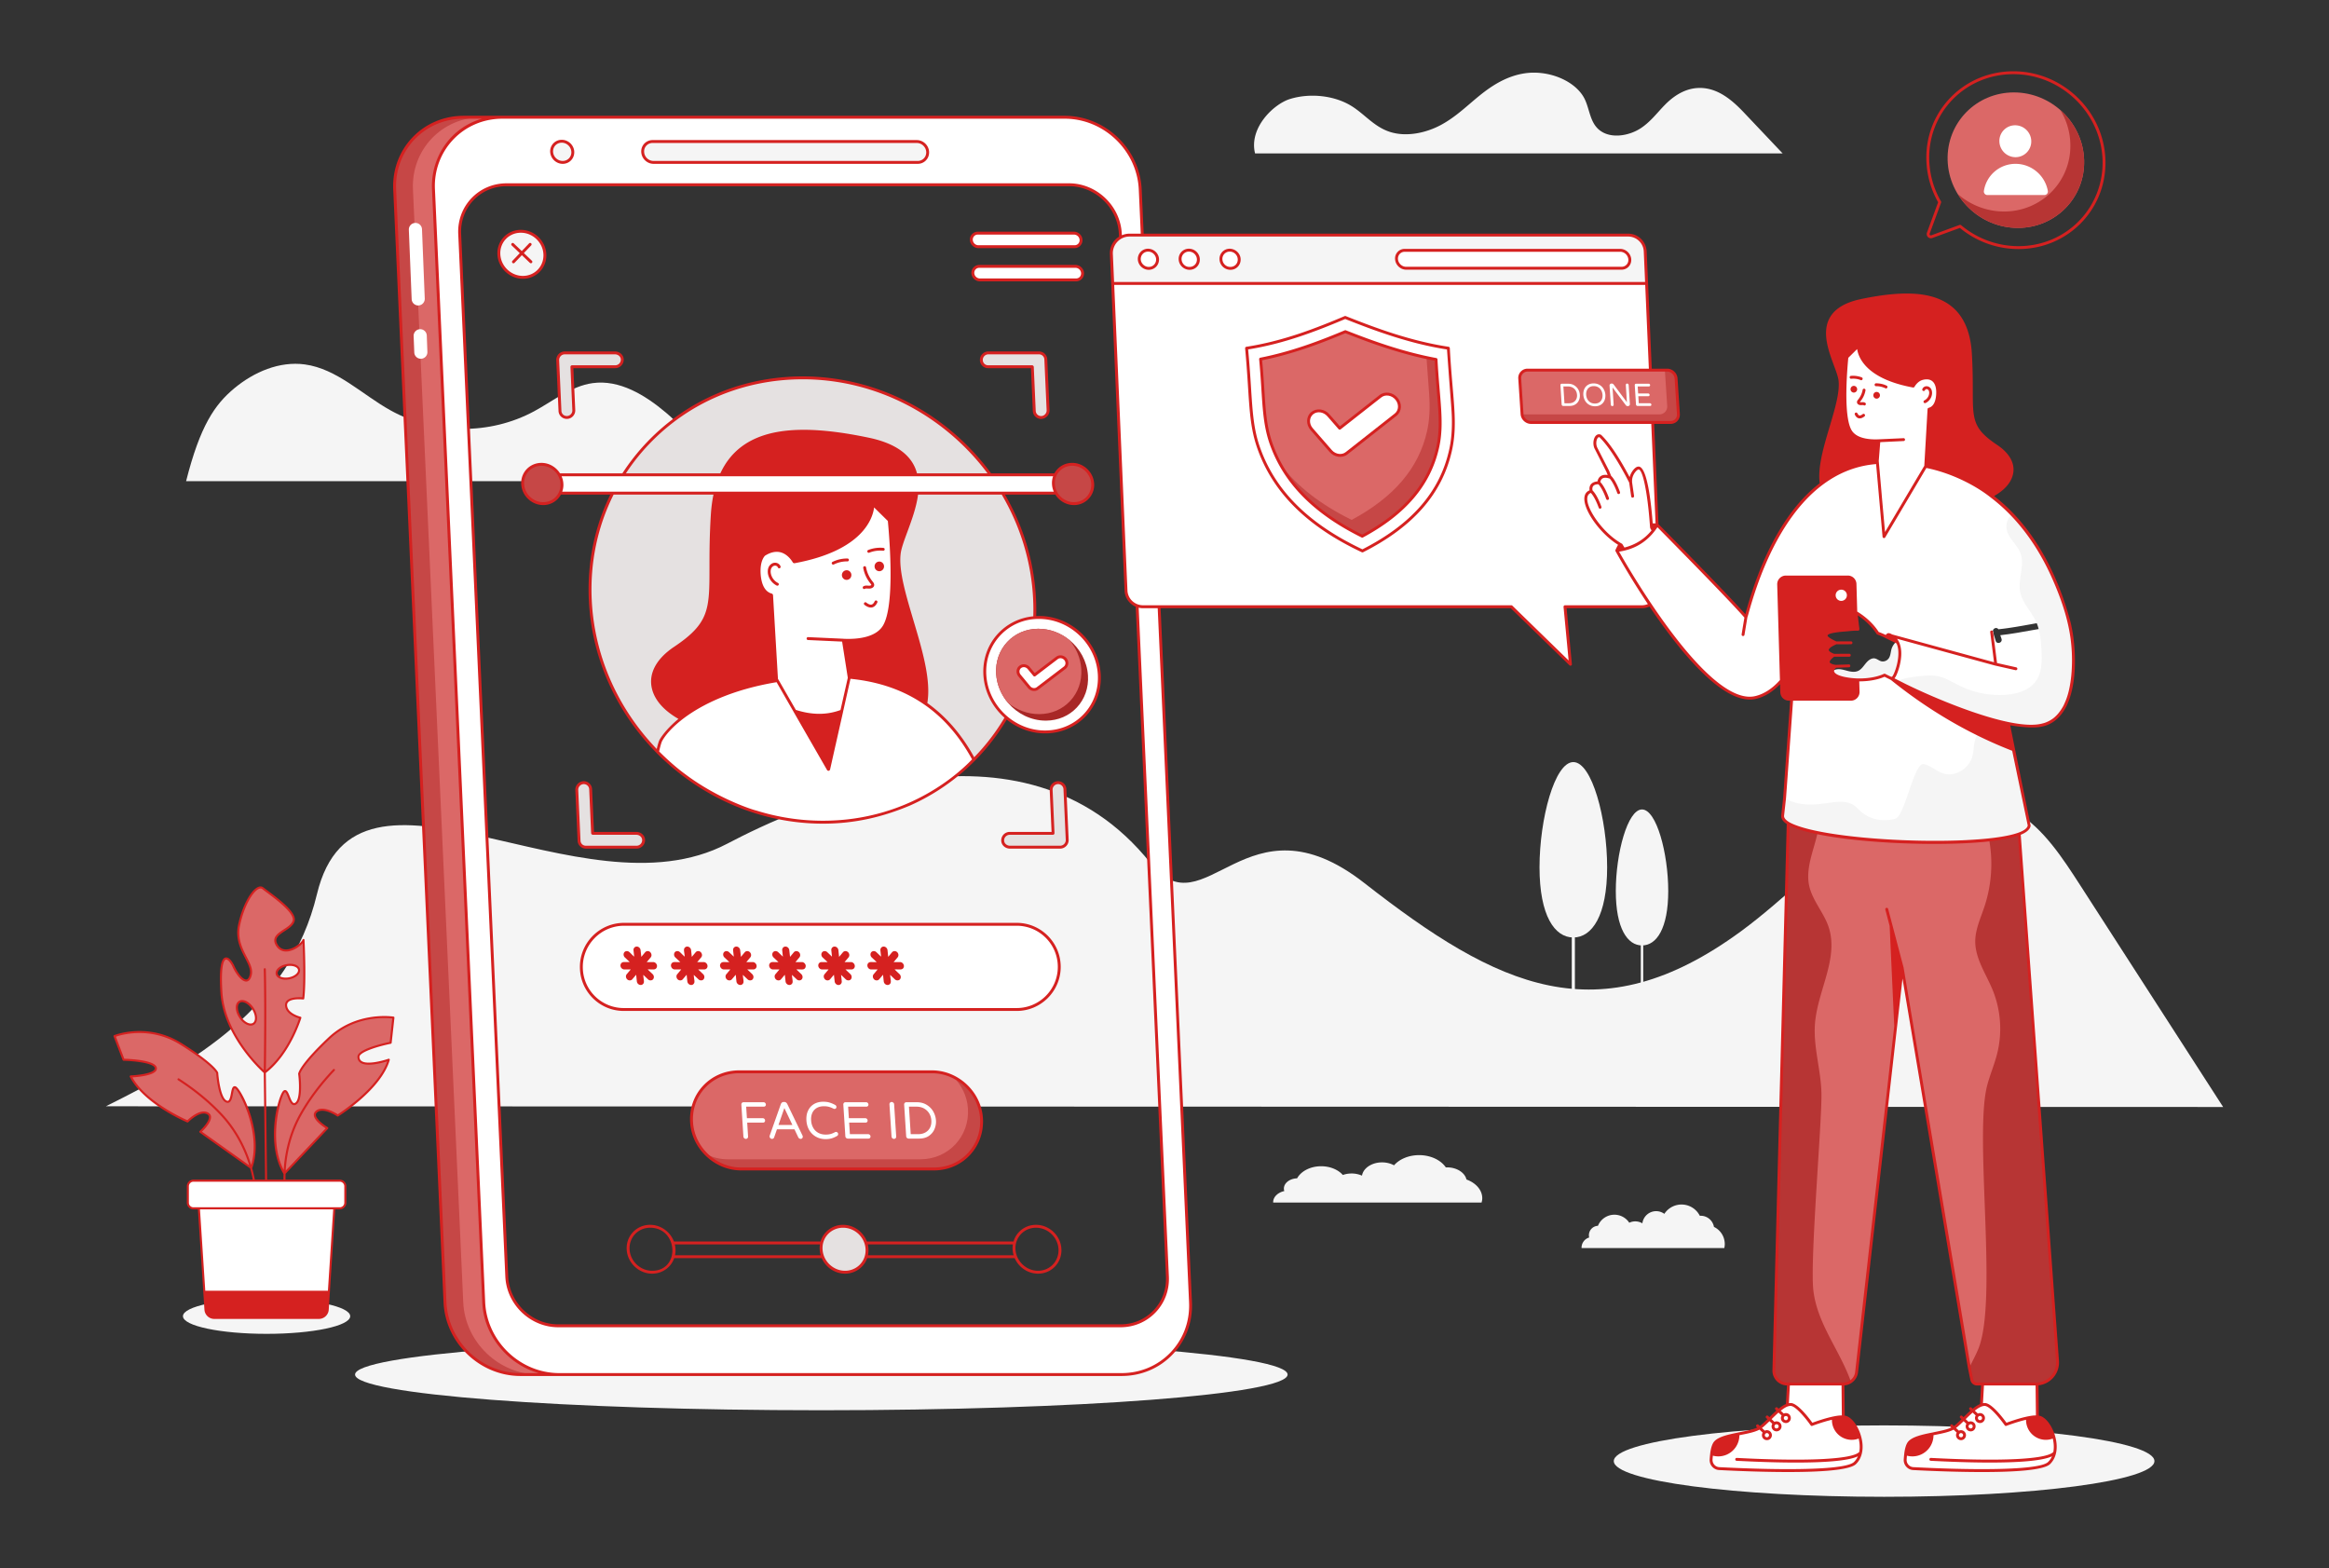 <svg xmlns="http://www.w3.org/2000/svg" xml:space="preserve" id="FaceRecognition" x="0" y="0" version="1.1" viewBox="18.554 60.522 562.892 378.956" enable-background="new 0 0 600 500">
  <rect x="18.554" y="60.522" width="562.892" height="378.956" fill="#333333" stroke="none"/>
  <g id="Face_Recognition" fill="#000000" class="color000000 svgShape">
    <path d="M189.29 176.803c-3.43-10.77-6.539-13.823-9.793-16.567-5.053-4.262-11.254-8.027-17.722-7.123-5.2.727-9.516 4.318-14.168 6.822-10.65 5.733-24.048 5.648-34.628-.22-6.929-3.842-12.971-10.073-20.771-11.125-6.097-.822-12.26 1.803-17.045 5.787-4.678 3.895-8.24 9-11.63 22.426H189.29zM539.255 413.625c0 4.766-29.25 8.628-65.33 8.628-36.087 0-65.337-3.862-65.337-8.628s29.25-8.628 65.337-8.628c36.08 0 65.33 3.862 65.33 8.628zM555.86 328.048l-511.72-.17c20.81-10.34 44.41-23.67 51.01-51.24 9.51-39.73 63.7 6.4 99.17-12.22 16.48-8.65 71.2-34.38 102.34 4.74 13.18 16.54 23.02-17.6 51.63 4.76 32.28 25.23 56.58 36.95 91.09 11.63 10.62-7.8 19.95-17.92 30.99-24.87 11.04-6.96 24.87-10.38 35.69-3.76 6.42 3.93 10.94 10.85 15.26 17.55 11.51 17.86 23.02 35.72 34.54 53.58z" fill="#f5f5f5" class="colorf5f5f5 svgShape"></path>
    <path d="M390.638 270.117c0 11.703 3.66 16.965 8.172 16.965 4.513 0 8.172-5.262 8.172-16.965 0-11.707-3.659-25.421-8.172-25.421-4.512 0-8.172 13.714-8.172 25.421z" fill="#f5f5f5" class="colorf5f5f5 svgShape"></path>
    <path d="M398.434 284.953h.753v17.31h-.753zM409.074 275.853c0 9.074 2.838 13.153 6.335 13.153 3.5 0 6.337-4.08 6.337-13.153 0-9.077-2.837-19.71-6.337-19.71-3.497 0-6.335 10.633-6.335 19.71z" fill="#f5f5f5" class="colorf5f5f5 svgShape"></path>
    <path d="M415.118 287.356h.583v13.407h-.583z" fill="#f5f5f5" class="colorf5f5f5 svgShape"></path>
    <path d="M522.262 99.235c.262 9.039-6.91 16.368-16.016 16.368-9.116 0-16.713-7.329-16.975-16.368-.263-9.048 6.909-16.378 16.024-16.378 9.107 0 16.704 7.33 16.967 16.378z" fill="#db6867" class="color67db8a svgShape"></path>
    <path d="M522.259 99.233c.27 9.047-6.91 16.363-16.018 16.363-6.111 0-11.53-3.297-14.526-8.19 3.01 2.62 6.94 4.23 11.2 4.23 9.107 0 16.288-7.33 16.017-16.363a16.431 16.431 0 0 0-2.424-8.159c3.402 2.996 5.615 7.316 5.75 12.119z" fill="#b73534" class="color34b75c svgShape"></path>
    <path d="M501.78 94.655c-.026-2.13 1.673-3.854 3.802-3.854s3.88 1.724 3.905 3.854a3.8 3.8 0 0 1-3.803 3.853 3.912 3.912 0 0 1-3.904-3.853zM513.492 106.658a.853.853 0 0 1-.837 1.002H498.89a.862.862 0 0 1-.85-1.002 7.706 7.706 0 0 1 7.644-6.54c3.879 0 7.136 2.826 7.808 6.54z" fill="#ffffff" class="colorffffff svgShape"></path>
    <path d="M329.752 392.711c0 4.766-50.452 8.628-112.687 8.628-62.246 0-112.698-3.862-112.698-8.628s50.452-8.628 112.698-8.628c62.235 0 112.687 3.862 112.687 8.628z" fill="#f5f5f5" class="colorf5f5f5 svgShape"></path>
    <path d="M153.714 392.711h-9.362c-9.645 0-17.823-7.822-18.251-17.476l-12.152-268.92c-.438-9.645 7.029-17.457 16.674-17.457h9.371c-9.645 0-17.111 7.812-16.674 17.457l12.143 268.92c.438 9.654 8.615 17.476 18.251 17.476z" fill="#c64746" class="color46c671 svgShape"></path>
    <path d="M153.714 392.711h-4.95c-9.645 0-17.822-7.822-18.25-17.476l-12.153-268.92c-.437-9.645 7.029-17.457 16.674-17.457h4.959c-9.645 0-17.111 7.812-16.674 17.457l12.143 268.92c.438 9.654 8.615 17.476 18.251 17.476z" fill="#db6867" class="color67db8a svgShape"></path>
    <path d="M203.525 327.817c.1-.1.14-.23.13-.38a.548.548 0 0 0-.18-.38.528.528 0 0 0-.39-.16h-4.83c-.16 0-.29.06-.39.17-.1.12-.14.25-.13.41l.49 7.71c.01.16.07.29.19.4.11.11.25.17.41.17.15 0 .28-.06.39-.17.1-.11.15-.24.14-.4l-.21-3.36h3.82a.481.481 0 0 0 .5-.53.561.561 0 0 0-.57-.54h-3.82l-.18-2.79h4.26c.15 0 .27-.05.37-.15zm8.98 7.12-3.66-7.58c-.08-.16-.18-.28-.3-.38a.775.775 0 0 0-.45-.14h-.13c-.17 0-.32.05-.43.14-.11.1-.2.22-.26.38l-2.68 7.58c-.03.1-.05.18-.04.25.01.16.07.29.18.4.11.11.25.17.41.17a.545.545 0 0 0 .51-.36l.68-1.96h4.23l.93 1.96a.67.67 0 0 0 .56.36c.17 0 .3-.06.39-.17.1-.11.14-.24.13-.4 0-.07-.03-.15-.07-.25zm8.46-.72a.531.531 0 0 0-.59-.09c-.35.19-.7.34-1.04.44-.34.1-.74.15-1.19.15-.72 0-1.33-.15-1.85-.44-.52-.3-.93-.71-1.21-1.23-.29-.51-.45-1.1-.49-1.75-.05-.66.04-1.24.26-1.76a2.6 2.6 0 0 1 1.05-1.22c.49-.3 1.08-.45 1.8-.45.45 0 .86.05 1.21.15.36.1.72.25 1.1.44.07.04.14.05.23.05.14 0 .26-.04.35-.14.08-.1.12-.21.11-.33a.534.534 0 0 0-.3-.48 6.86 6.86 0 0 0-1.36-.58c-.45-.14-.96-.2-1.53-.2-.82 0-1.56.18-2.19.54-.64.37-1.12.89-1.45 1.58-.34.68-.47 1.48-.42 2.4.06.91.3 1.71.72 2.4.42.68.98 1.21 1.66 1.57.68.37 1.44.55 2.26.55.57 0 1.07-.07 1.5-.2.44-.14.86-.33 1.29-.58.17-.1.25-.26.24-.48a.497.497 0 0 0-.16-.34zm7.8.56a.528.528 0 0 0-.39-.16h-4.41l-.18-2.79h3.96a.48.48 0 0 0 .5-.53.561.561 0 0 0-.57-.54h-3.96l-.18-2.79h4.41a.483.483 0 0 0 .5-.53.548.548 0 0 0-.18-.38.528.528 0 0 0-.39-.16h-4.98c-.16 0-.29.06-.39.17-.1.12-.14.25-.13.41l.49 7.65c.01.16.07.29.19.4.11.11.25.16.4.16h4.99c.15 0 .27-.05.37-.15.09-.1.14-.23.13-.38a.548.548 0 0 0-.18-.38zm46.81-159.51h-126.44c-.61 0-1.14.25-1.53.65-.38.4-.6.96-.57 1.57.04 1.22 1.08 2.21 2.31 2.21h63.72c-4.25 2.13-7.25 5.08-7.43 5.26-.01.01-.01.01-.01.02-.02.23-.23 3.8-.23 8.48 0 .03-.02.05-.05.05-2.77.32-3.53 3.06-3.29 5.93.2 2.39 1.04 4.37 2.94 4.88.02 0 .04.02.04.04l1.19 20.3s0 .01.01.02l.18.32c-18.25 2.94-26.22 10.95-28.15 14.46-.19.37-.48 1.35-.79 2.74-.01.02 0 .04.01.05 10.27 10.44 24.49 16.98 39.95 16.98 14.42 0 27.25-5.76 36.47-15.08.02-.02.02-.04.01-.06-4.97-9.2-13.57-18.29-30.12-19.87l-1.4-8.92c0-.03.02-.06.06-.05 4.28.2 8.21-.68 9.82-3.39 3.53-5.9 1.03-27.28.98-27.73 0-.01 0-.01-.01-.02-1.45-1.94-2.98-3.38-4.53-4.41h47.06c.62 0 1.16-.24 1.54-.65.38-.39.6-.95.58-1.56-.06-1.22-1.1-2.22-2.32-2.22zm-40.92 152.15c0-.16-.07-.3-.19-.41s-.26-.17-.41-.17c-.16 0-.29.06-.39.17-.1.11-.15.25-.14.41l.5 7.77c.01.16.07.29.19.4.11.11.25.17.41.17.15 0 .29-.06.39-.17.11-.11.15-.24.14-.4l-.5-7.77zm10.11 3.88c-.05-.74-.26-1.45-.63-2.12-.38-.67-.91-1.22-1.6-1.64-.68-.43-1.5-.64-2.44-.64h-2.5c-.16 0-.28.06-.38.17-.11.12-.15.25-.14.41l.49 7.65c.01.16.07.29.19.4.11.11.25.16.4.16h2.5c.95 0 1.73-.21 2.37-.63.63-.43 1.09-.98 1.38-1.65.28-.67.41-1.37.36-2.11zm26.79-44.38a10.256 10.256 0 0 0-7.28-3.02h-94.88c-5.91 0-10.61 4.95-10.32 10.84v.01c.27 5.45 4.78 9.74 10.24 9.74h94.96c5.68 0 10.29-4.61 10.29-10.3 0-2.84-1.15-5.41-3.01-7.27zm6.57-170.05h-23.25c-.9 0-1.6.73-1.56 1.63.04.91.81 1.64 1.71 1.64h23.24c.91 0 1.61-.73 1.56-1.64-.04-.9-.8-1.63-1.7-1.63zm.36 8.03h-23.25c-.9 0-1.6.74-1.56 1.64.04.9.81 1.63 1.71 1.63h23.25c.9 0 1.6-.73 1.56-1.63-.04-.9-.81-1.64-1.71-1.64zm5.75 98.55c-.48-7.63-7.06-13.77-14.7-13.7-7.63.07-13.43 6.32-12.95 13.96.48 7.64 7.06 13.77 14.7 13.7 7.63-.06 13.43-6.32 12.95-13.96zm0 0c-.48-7.63-7.06-13.77-14.7-13.7-7.63.07-13.43 6.32-12.95 13.96.48 7.64 7.06 13.77 14.7 13.7 7.63-.06 13.43-6.32 12.95-13.96zm-5.75-98.55h-23.25c-.9 0-1.6.74-1.56 1.64.04.9.81 1.63 1.71 1.63h23.25c.9 0 1.6-.73 1.56-1.63-.04-.9-.81-1.64-1.71-1.64zm-23.46-4.76h23.24c.91 0 1.61-.73 1.56-1.64-.04-.9-.8-1.63-1.7-1.63h-23.25c-.9 0-1.6.73-1.56 1.63.04.91.81 1.64 1.71 1.64zm9.25 163.76h-94.88c-5.91 0-10.61 4.95-10.32 10.84v.01c.27 5.45 4.78 9.74 10.24 9.74h94.96c5.68 0 10.29-4.61 10.29-10.3 0-2.84-1.15-5.41-3.01-7.27a10.256 10.256 0 0 0-7.28-3.02zm-20.14 45.28c-.38-.67-.91-1.22-1.6-1.64-.68-.43-1.5-.64-2.44-.64h-2.5c-.16 0-.28.06-.38.17-.11.12-.15.25-.14.41l.49 7.65c.01.16.07.29.19.4.11.11.25.16.4.16h2.5c.95 0 1.73-.21 2.37-.63.63-.43 1.09-.98 1.38-1.65.28-.67.41-1.37.36-2.11s-.26-1.45-.63-2.12zm-9.67-2.17a.602.602 0 0 0-.41-.17c-.16 0-.29.06-.39.17-.1.11-.15.25-.14.41l.5 7.77c.01.16.07.29.19.4.11.11.25.17.41.17.15 0 .29-.06.39-.17.11-.11.15-.24.14-.4l-.5-7.77c0-.16-.07-.3-.19-.41zm-28.83-142.05c-.01.01-.01.01-.01.02-.02.23-.23 3.8-.23 8.48 0 .03-.02.05-.05.05-2.77.32-3.53 3.06-3.29 5.93.2 2.39 1.04 4.37 2.94 4.88.02 0 .04.02.04.04l1.19 20.3s0 .01.01.02l.18.32c-18.25 2.94-26.22 10.95-28.15 14.46-.19.37-.48 1.35-.79 2.74-.01.02 0 .04.01.05 10.27 10.44 24.49 16.98 39.95 16.98 14.42 0 27.25-5.76 36.47-15.08.02-.02.02-.04.01-.06-4.97-9.2-13.57-18.29-30.12-19.87l-1.4-8.92c0-.03.02-.06.06-.05 4.28.2 8.21-.68 9.82-3.39 3.53-5.9 1.03-27.28.98-27.73 0-.01 0-.01-.01-.02-1.45-1.94-2.98-3.38-4.53-4.41h47.06c.62 0 1.16-.24 1.54-.65.38-.39.6-.95.58-1.56-.06-1.22-1.1-2.22-2.32-2.22h-126.44c-.61 0-1.14.25-1.53.65-.38.4-.6.96-.57 1.57.04 1.22 1.08 2.21 2.31 2.21h63.72c-4.25 2.13-7.25 5.08-7.43 5.26zm22.74 149.66h-4.41l-.18-2.79h3.96a.48.48 0 0 0 .5-.53.561.561 0 0 0-.57-.54h-3.96l-.18-2.79h4.41a.483.483 0 0 0 .5-.53.548.548 0 0 0-.18-.38.528.528 0 0 0-.39-.16h-4.98c-.16 0-.29.06-.39.17-.1.12-.14.25-.13.41l.49 7.65c.01.16.07.29.19.4.11.11.25.16.4.16h4.99c.15 0 .27-.05.37-.15.09-.1.14-.23.13-.38a.548.548 0 0 0-.18-.38.528.528 0 0 0-.39-.16zm-7.78-.54c-.08 0-.15.02-.22.05-.35.19-.7.34-1.04.44-.34.1-.74.15-1.19.15-.72 0-1.33-.15-1.85-.44-.52-.3-.93-.71-1.21-1.23-.29-.51-.45-1.1-.49-1.75-.05-.66.04-1.24.26-1.76a2.6 2.6 0 0 1 1.05-1.22c.49-.3 1.08-.45 1.8-.45.45 0 .86.05 1.21.15.36.1.72.25 1.1.44.07.04.14.05.23.05.14 0 .26-.04.35-.14.08-.1.12-.21.11-.33a.534.534 0 0 0-.3-.48 6.86 6.86 0 0 0-1.36-.58c-.45-.14-.96-.2-1.53-.2-.82 0-1.56.18-2.19.54-.64.37-1.12.89-1.45 1.58-.34.68-.47 1.48-.42 2.4.06.91.3 1.71.72 2.4.42.68.98 1.21 1.66 1.57.68.37 1.44.55 2.26.55.57 0 1.07-.07 1.5-.2.44-.14.86-.33 1.29-.58.17-.1.25-.26.24-.48a.497.497 0 0 0-.16-.34.531.531 0 0 0-.37-.14zm-11.75-6.72c-.08-.16-.18-.28-.3-.38a.775.775 0 0 0-.45-.14h-.13c-.17 0-.32.05-.43.14-.11.1-.2.22-.26.38l-2.68 7.58c-.03.1-.05.18-.04.25.01.16.07.29.18.4.11.11.25.17.41.17a.545.545 0 0 0 .51-.36l.68-1.96h4.23l.93 1.96a.67.67 0 0 0 .56.36c.17 0 .3-.06.39-.17.1-.11.14-.24.13-.4 0-.07-.03-.15-.07-.25l-3.66-7.58zm-5.76-.46h-4.83c-.16 0-.29.06-.39.17-.1.12-.14.25-.13.41l.49 7.71c.01.16.07.29.19.4.11.11.25.17.41.17.15 0 .28-.06.39-.17.1-.11.15-.24.14-.4l-.21-3.36h3.82a.481.481 0 0 0 .5-.53.561.561 0 0 0-.57-.54h-3.82l-.18-2.79h4.26c.15 0 .27-.05.37-.15.1-.1.14-.23.13-.38a.548.548 0 0 0-.18-.38.528.528 0 0 0-.39-.16zm95.61-119.75-3.71-82.11v-.01l-.17-3.68-.18-4.01-.5-11.02c-.43-9.65-8.61-17.46-18.25-17.46h-135.89c-9.64 0-17.11 7.81-16.68 17.46l12.15 268.92c.44 9.65 8.61 17.47 18.25 17.47h135.9c9.64 0 17.11-7.82 16.67-17.47l-7.59-168.09zm-9.33 173.78h-135.9c-6.57 0-12.13-5.34-12.43-11.9l-11.38-251.96c-.3-6.56 4.79-11.9 11.35-11.9h135.9c6.56 0 12.13 5.34 12.42 11.9l.04.85c-1.37.78-2.28 2.29-2.2 3.97l3.53 81.32a4.073 4.073 0 0 0 2.69 3.69l7.32 162.13c.3 6.56-4.79 11.9-11.34 11.9zm-19.83-171.18c-7.63.07-13.43 6.32-12.95 13.96.48 7.64 7.06 13.77 14.7 13.7 7.63-.06 13.43-6.32 12.95-13.96-.48-7.63-7.06-13.77-14.7-13.7zm8.95-84.85h-23.25c-.9 0-1.6.74-1.56 1.64.04.9.81 1.63 1.71 1.63h23.25c.9 0 1.6-.73 1.56-1.63-.04-.9-.81-1.64-1.71-1.64zm-23.46-4.76h23.24c.91 0 1.61-.73 1.56-1.64-.04-.9-.8-1.63-1.7-1.63h-23.25c-.9 0-1.6.73-1.56 1.63.04.91.81 1.64 1.71 1.64zm9.25 163.76h-94.88c-5.91 0-10.61 4.95-10.32 10.84v.01c.27 5.45 4.78 9.74 10.24 9.74h94.96c5.68 0 10.29-4.61 10.29-10.3 0-2.84-1.15-5.41-3.01-7.27a10.256 10.256 0 0 0-7.28-3.02zm-20.14 45.28c-.38-.67-.91-1.22-1.6-1.64-.68-.43-1.5-.64-2.44-.64h-2.5c-.16 0-.28.06-.38.17-.11.12-.15.25-.14.41l.49 7.65c.01.16.07.29.19.4.11.11.25.16.4.16h2.5c.95 0 1.73-.21 2.37-.63.63-.43 1.09-.98 1.38-1.65.28-.67.41-1.37.36-2.11s-.26-1.45-.63-2.12zm-9.67-2.17a.602.602 0 0 0-.41-.17c-.16 0-.29.06-.39.17-.1.11-.15.25-.14.41l.5 7.77c.01.16.07.29.19.4.11.11.25.17.41.17.15 0 .29-.06.39-.17.11-.11.15-.24.14-.4l-.5-7.77c0-.16-.07-.3-.19-.41zm-28.83-142.05c-.01.01-.01.01-.01.02-.02.23-.23 3.8-.23 8.48 0 .03-.02.05-.05.05-2.77.32-3.53 3.06-3.29 5.93.2 2.39 1.04 4.37 2.94 4.88.02 0 .04.02.04.04l1.19 20.3s0 .01.01.02l.18.32c-18.25 2.94-26.22 10.95-28.15 14.46-.19.37-.48 1.35-.79 2.74-.01.02 0 .04.01.05 10.27 10.44 24.49 16.98 39.95 16.98 14.42 0 27.25-5.76 36.47-15.08.02-.02.02-.04.01-.06-4.97-9.2-13.57-18.29-30.12-19.87l-1.4-8.92c0-.03.02-.06.06-.05 4.28.2 8.21-.68 9.82-3.39 3.53-5.9 1.03-27.28.98-27.73 0-.01 0-.01-.01-.02-1.45-1.94-2.98-3.38-4.53-4.41h47.06c.62 0 1.16-.24 1.54-.65.38-.39.6-.95.58-1.56-.06-1.22-1.1-2.22-2.32-2.22h-126.44c-.61 0-1.14.25-1.53.65-.38.4-.6.96-.57 1.57.04 1.22 1.08 2.21 2.31 2.21h63.72c-4.25 2.13-7.25 5.08-7.43 5.26zm22.74 149.66h-4.41l-.18-2.79h3.96a.48.48 0 0 0 .5-.53.561.561 0 0 0-.57-.54h-3.96l-.18-2.79h4.41a.483.483 0 0 0 .5-.53.548.548 0 0 0-.18-.38.528.528 0 0 0-.39-.16h-4.98c-.16 0-.29.06-.39.17-.1.12-.14.25-.13.41l.49 7.65c.01.16.07.29.19.4.11.11.25.16.4.16h4.99c.15 0 .27-.05.37-.15.09-.1.14-.23.13-.38a.548.548 0 0 0-.18-.38.528.528 0 0 0-.39-.16zm-7.78-.54c-.08 0-.15.02-.22.05-.35.19-.7.34-1.04.44-.34.1-.74.15-1.19.15-.72 0-1.33-.15-1.85-.44-.52-.3-.93-.71-1.21-1.23-.29-.51-.45-1.1-.49-1.75-.05-.66.04-1.24.26-1.76a2.6 2.6 0 0 1 1.05-1.22c.49-.3 1.08-.45 1.8-.45.45 0 .86.05 1.21.15.36.1.72.25 1.1.44.07.04.14.05.23.05.14 0 .26-.04.35-.14.08-.1.12-.21.11-.33a.534.534 0 0 0-.3-.48 6.86 6.86 0 0 0-1.36-.58c-.45-.14-.96-.2-1.53-.2-.82 0-1.56.18-2.19.54-.64.37-1.12.89-1.45 1.58-.34.68-.47 1.48-.42 2.4.06.91.3 1.71.72 2.4.42.68.98 1.21 1.66 1.57.68.37 1.44.55 2.26.55.57 0 1.07-.07 1.5-.2.44-.14.86-.33 1.29-.58.17-.1.25-.26.24-.48a.497.497 0 0 0-.16-.34.531.531 0 0 0-.37-.14zm-11.75-6.72c-.08-.16-.18-.28-.3-.38a.775.775 0 0 0-.45-.14h-.13c-.17 0-.32.05-.43.14-.11.1-.2.22-.26.38l-2.68 7.58c-.03.1-.05.18-.04.25.01.16.07.29.18.4.11.11.25.17.41.17a.545.545 0 0 0 .51-.36l.68-1.96h4.23l.93 1.96a.67.67 0 0 0 .56.36c.17 0 .3-.06.39-.17.1-.11.14-.24.13-.4 0-.07-.03-.15-.07-.25l-3.66-7.58zm-5.76-.46h-4.83c-.16 0-.29.06-.39.17-.1.12-.14.25-.13.41l.49 7.71c.01.16.07.29.19.4.11.11.25.17.41.17.15 0 .28-.06.39-.17.1-.11.15-.24.14-.4l-.21-3.36h3.82a.481.481 0 0 0 .5-.53.561.561 0 0 0-.57-.54h-3.82l-.18-2.79h4.26c.15 0 .27-.05.37-.15.1-.1.14-.23.13-.38a.548.548 0 0 0-.18-.38.528.528 0 0 0-.39-.16zm.44.92c.1-.1.14-.23.13-.38a.548.548 0 0 0-.18-.38.528.528 0 0 0-.39-.16h-4.83c-.16 0-.29.06-.39.17-.1.12-.14.25-.13.41l.49 7.71c.01.16.07.29.19.4.11.11.25.17.41.17.15 0 .28-.06.39-.17.1-.11.15-.24.14-.4l-.21-3.36h3.82a.481.481 0 0 0 .5-.53.561.561 0 0 0-.57-.54h-3.82l-.18-2.79h4.26c.15 0 .27-.05.37-.15zm8.98 7.12-3.66-7.58c-.08-.16-.18-.28-.3-.38a.775.775 0 0 0-.45-.14h-.13c-.17 0-.32.05-.43.14-.11.1-.2.22-.26.38l-2.68 7.58c-.03.1-.05.18-.04.25.01.16.07.29.18.4.11.11.25.17.41.17a.545.545 0 0 0 .51-.36l.68-1.96h4.23l.93 1.96a.67.67 0 0 0 .56.36c.17 0 .3-.06.39-.17.1-.11.14-.24.13-.4 0-.07-.03-.15-.07-.25zm8.46-.72a.531.531 0 0 0-.59-.09c-.35.19-.7.34-1.04.44-.34.1-.74.15-1.19.15-.72 0-1.33-.15-1.85-.44-.52-.3-.93-.71-1.21-1.23-.29-.51-.45-1.1-.49-1.75-.05-.66.04-1.24.26-1.76a2.6 2.6 0 0 1 1.05-1.22c.49-.3 1.08-.45 1.8-.45.45 0 .86.05 1.21.15.36.1.72.25 1.1.44.07.04.14.05.23.05.14 0 .26-.04.35-.14.08-.1.12-.21.11-.33a.534.534 0 0 0-.3-.48 6.86 6.86 0 0 0-1.36-.58c-.45-.14-.96-.2-1.53-.2-.82 0-1.56.18-2.19.54-.64.37-1.12.89-1.45 1.58-.34.68-.47 1.48-.42 2.4.06.91.3 1.71.72 2.4.42.68.98 1.21 1.66 1.57.68.37 1.44.55 2.26.55.57 0 1.07-.07 1.5-.2.44-.14.86-.33 1.29-.58.17-.1.25-.26.24-.48a.497.497 0 0 0-.16-.34zm7.8.56a.528.528 0 0 0-.39-.16h-4.41l-.18-2.79h3.96a.48.48 0 0 0 .5-.53.561.561 0 0 0-.57-.54h-3.96l-.18-2.79h4.41a.483.483 0 0 0 .5-.53.548.548 0 0 0-.18-.38.528.528 0 0 0-.39-.16h-4.98c-.16 0-.29.06-.39.17-.1.12-.14.25-.13.41l.49 7.65c.01.16.07.29.19.4.11.11.25.16.4.16h4.99c.15 0 .27-.05.37-.15.09-.1.14-.23.13-.38a.548.548 0 0 0-.18-.38zm46.81-159.51h-126.44c-.61 0-1.14.25-1.53.65-.38.4-.6.96-.57 1.57.04 1.22 1.08 2.21 2.31 2.21h63.72c-4.25 2.13-7.25 5.08-7.43 5.26-.01.01-.01.01-.01.02-.02.23-.23 3.8-.23 8.48 0 .03-.02.05-.05.05-2.77.32-3.53 3.06-3.29 5.93.2 2.39 1.04 4.37 2.94 4.88.02 0 .04.02.04.04l1.19 20.3s0 .01.01.02l.18.32c-18.25 2.94-26.22 10.95-28.15 14.46-.19.37-.48 1.35-.79 2.74-.01.02 0 .04.01.05 10.27 10.44 24.49 16.98 39.95 16.98 14.42 0 27.25-5.76 36.47-15.08.02-.02.02-.04.01-.06-4.97-9.2-13.57-18.29-30.12-19.87l-1.4-8.92c0-.03.02-.06.06-.05 4.28.2 8.21-.68 9.82-3.39 3.53-5.9 1.03-27.28.98-27.73 0-.01 0-.01-.01-.02-1.45-1.94-2.98-3.38-4.53-4.41h47.06c.62 0 1.16-.24 1.54-.65.38-.39.6-.95.58-1.56-.06-1.22-1.1-2.22-2.32-2.22zm-40.92 152.15c0-.16-.07-.3-.19-.41s-.26-.17-.41-.17c-.16 0-.29.06-.39.17-.1.11-.15.25-.14.41l.5 7.77c.01.16.07.29.19.4.11.11.25.17.41.17.15 0 .29-.06.39-.17.11-.11.15-.24.14-.4l-.5-7.77zm10.11 3.88c-.05-.74-.26-1.45-.63-2.12-.38-.67-.91-1.22-1.6-1.64-.68-.43-1.5-.64-2.44-.64h-2.5c-.16 0-.28.06-.38.17-.11.12-.15.25-.14.41l.49 7.65c.01.16.07.29.19.4.11.11.25.16.4.16h2.5c.95 0 1.73-.21 2.37-.63.63-.43 1.09-.98 1.38-1.65.28-.67.41-1.37.36-2.11zm26.79-44.38a10.256 10.256 0 0 0-7.28-3.02h-94.88c-5.91 0-10.61 4.95-10.32 10.84v.01c.27 5.45 4.78 9.74 10.24 9.74h94.96c5.68 0 10.29-4.61 10.29-10.3 0-2.84-1.15-5.41-3.01-7.27zm6.57-170.05h-23.25c-.9 0-1.6.73-1.56 1.63.04.91.81 1.64 1.71 1.64h23.24c.91 0 1.61-.73 1.56-1.64-.04-.9-.8-1.63-1.7-1.63zm.36 8.03h-23.25c-.9 0-1.6.74-1.56 1.64.04.9.81 1.63 1.71 1.63h23.25c.9 0 1.6-.73 1.56-1.63-.04-.9-.81-1.64-1.71-1.64zm5.75 98.55c-.48-7.63-7.06-13.77-14.7-13.7-7.63.07-13.43 6.32-12.95 13.96.48 7.64 7.06 13.77 14.7 13.7 7.63-.06 13.43-6.32 12.95-13.96zm0 0c-.48-7.63-7.06-13.77-14.7-13.7-7.63.07-13.43 6.32-12.95 13.96.48 7.64 7.06 13.77 14.7 13.7 7.63-.06 13.43-6.32 12.95-13.96zm-5.75-98.55h-23.25c-.9 0-1.6.74-1.56 1.64.04.9.81 1.63 1.71 1.63h23.25c.9 0 1.6-.73 1.56-1.63-.04-.9-.81-1.64-1.71-1.64zm-.36-8.03h-23.25c-.9 0-1.6.73-1.56 1.63.04.91.81 1.64 1.71 1.64h23.24c.91 0 1.61-.73 1.56-1.64-.04-.9-.8-1.63-1.7-1.63zm-6.57 170.05a10.256 10.256 0 0 0-7.28-3.02h-94.88c-5.91 0-10.61 4.95-10.32 10.84v.01c.27 5.45 4.78 9.74 10.24 9.74h94.96c5.68 0 10.29-4.61 10.29-10.3 0-2.84-1.15-5.41-3.01-7.27zm-26.79 44.38c-.05-.74-.26-1.45-.63-2.12-.38-.67-.91-1.22-1.6-1.64-.68-.43-1.5-.64-2.44-.64h-2.5c-.16 0-.28.06-.38.17-.11.12-.15.25-.14.41l.49 7.65c.01.16.07.29.19.4.11.11.25.16.4.16h2.5c.95 0 1.73-.21 2.37-.63.63-.43 1.09-.98 1.38-1.65.28-.67.41-1.37.36-2.11zm-10.11-3.88c0-.16-.07-.3-.19-.41s-.26-.17-.41-.17c-.16 0-.29.06-.39.17-.1.11-.15.25-.14.41l.5 7.77c.01.16.07.29.19.4.11.11.25.17.41.17.15 0 .29-.06.39-.17.11-.11.15-.24.14-.4l-.5-7.77zm40.92-152.15h-126.44c-.61 0-1.14.25-1.53.65-.38.4-.6.96-.57 1.57.04 1.22 1.08 2.21 2.31 2.21h63.72c-4.25 2.13-7.25 5.08-7.43 5.26-.01.01-.01.01-.01.02-.02.23-.23 3.8-.23 8.48 0 .03-.02.05-.05.05-2.77.32-3.53 3.06-3.29 5.93.2 2.39 1.04 4.37 2.94 4.88.02 0 .04.02.04.04l1.19 20.3s0 .01.01.02l.18.32c-18.25 2.94-26.22 10.95-28.15 14.46-.19.37-.48 1.35-.79 2.74-.01.02 0 .04.01.05 10.27 10.44 24.49 16.98 39.95 16.98 14.42 0 27.25-5.76 36.47-15.08.02-.02.02-.04.01-.06-4.97-9.2-13.57-18.29-30.12-19.87l-1.4-8.92c0-.03.02-.06.06-.05 4.28.2 8.21-.68 9.82-3.39 3.53-5.9 1.03-27.28.98-27.73 0-.01 0-.01-.01-.02-1.45-1.94-2.98-3.38-4.53-4.41h47.06c.62 0 1.16-.24 1.54-.65.38-.39.6-.95.58-1.56-.06-1.22-1.1-2.22-2.32-2.22zm-46.81 159.51a.528.528 0 0 0-.39-.16h-4.41l-.18-2.79h3.96a.48.48 0 0 0 .5-.53.561.561 0 0 0-.57-.54h-3.96l-.18-2.79h4.41a.483.483 0 0 0 .5-.53.548.548 0 0 0-.18-.38.528.528 0 0 0-.39-.16h-4.98c-.16 0-.29.06-.39.17-.1.12-.14.25-.13.41l.49 7.65c.01.16.07.29.19.4.11.11.25.16.4.16h4.99c.15 0 .27-.05.37-.15.09-.1.14-.23.13-.38a.548.548 0 0 0-.18-.38zm-7.8-.56a.531.531 0 0 0-.59-.09c-.35.19-.7.34-1.04.44-.34.1-.74.15-1.19.15-.72 0-1.33-.15-1.85-.44-.52-.3-.93-.71-1.21-1.23-.29-.51-.45-1.1-.49-1.75-.05-.66.04-1.24.26-1.76a2.6 2.6 0 0 1 1.05-1.22c.49-.3 1.08-.45 1.8-.45.45 0 .86.05 1.21.15.36.1.72.25 1.1.44.07.04.14.05.23.05.14 0 .26-.04.35-.14.08-.1.12-.21.11-.33a.534.534 0 0 0-.3-.48 6.86 6.86 0 0 0-1.36-.58c-.45-.14-.96-.2-1.53-.2-.82 0-1.56.18-2.19.54-.64.37-1.12.89-1.45 1.58-.34.68-.47 1.48-.42 2.4.06.91.3 1.71.72 2.4.42.68.98 1.21 1.66 1.57.68.37 1.44.55 2.26.55.57 0 1.07-.07 1.5-.2.44-.14.86-.33 1.29-.58.17-.1.25-.26.24-.48a.497.497 0 0 0-.16-.34zm-8.46.72-3.66-7.58c-.08-.16-.18-.28-.3-.38a.775.775 0 0 0-.45-.14h-.13c-.17 0-.32.05-.43.14-.11.1-.2.22-.26.38l-2.68 7.58c-.03.1-.05.18-.04.25.01.16.07.29.18.4.11.11.25.17.41.17a.545.545 0 0 0 .51-.36l.68-1.96h4.23l.93 1.96a.67.67 0 0 0 .56.36c.17 0 .3-.06.39-.17.1-.11.14-.24.13-.4 0-.07-.03-.15-.07-.25zm-8.98-7.12c.1-.1.14-.23.13-.38a.548.548 0 0 0-.18-.38.528.528 0 0 0-.39-.16h-4.83c-.16 0-.29.06-.39.17-.1.12-.14.25-.13.41l.49 7.71c.01.16.07.29.19.4.11.11.25.17.41.17.15 0 .28-.06.39-.17.1-.11.15-.24.14-.4l-.21-3.36h3.82a.481.481 0 0 0 .5-.53.561.561 0 0 0-.57-.54h-3.82l-.18-2.79h4.26c.15 0 .27-.05.37-.15z" fill="#ffffff" class="colorffffff svgShape"></path>
    <path d="M289.365 117.917c-1.37.78-2.28 2.29-2.2 3.97l3.53 81.32a4.073 4.073 0 0 0 2.69 3.69l-4.02-88.98zm-5.13 105.53c-.48-7.63-7.06-13.77-14.7-13.7-7.63.07-13.43 6.32-12.95 13.96.48 7.64 7.06 13.77 14.7 13.7 7.63-.06 13.43-6.32 12.95-13.96zm-5.75-98.55h-23.25c-.9 0-1.6.74-1.56 1.64.04.9.81 1.63 1.71 1.63h23.25c.9 0 1.6-.73 1.56-1.63-.04-.9-.81-1.64-1.71-1.64zm-.36-8.03h-23.25c-.9 0-1.6.73-1.56 1.63.04.91.81 1.64 1.71 1.64h23.24c.91 0 1.61-.73 1.56-1.64-.04-.9-.8-1.63-1.7-1.63zm-6.57 170.05a10.256 10.256 0 0 0-7.28-3.02h-94.88c-5.91 0-10.61 4.95-10.32 10.84v.01c.27 5.45 4.78 9.74 10.24 9.74h94.96c5.68 0 10.29-4.61 10.29-10.3 0-2.84-1.15-5.41-3.01-7.27zm-26.79 44.38c-.05-.74-.26-1.45-.63-2.12-.38-.67-.91-1.22-1.6-1.64-.68-.43-1.5-.64-2.44-.64h-2.5c-.16 0-.28.06-.38.17-.11.12-.15.25-.14.41l.49 7.65c.01.16.07.29.19.4.11.11.25.16.4.16h2.5c.95 0 1.73-.21 2.37-.63.63-.43 1.09-.98 1.38-1.65.28-.67.41-1.37.36-2.11zm-10.11-3.88c0-.16-.07-.3-.19-.41s-.26-.17-.41-.17c-.16 0-.29.06-.39.17-.1.11-.15.25-.14.41l.5 7.77c.01.16.07.29.19.4.11.11.25.17.41.17.15 0 .29-.06.39-.17.11-.11.15-.24.14-.4l-.5-7.77zm40.92-152.15h-126.44c-.61 0-1.14.25-1.53.65-.38.4-.6.96-.57 1.57.04 1.22 1.08 2.21 2.31 2.21h63.72c-4.25 2.13-7.25 5.08-7.43 5.26-.01.01-.01.01-.01.02-.02.23-.23 3.8-.23 8.48 0 .03-.02.05-.05.05-2.77.32-3.53 3.06-3.29 5.93.2 2.39 1.04 4.37 2.94 4.88.02 0 .04.02.04.04l1.19 20.3s0 .01.01.02l.18.32c-18.25 2.94-26.22 10.95-28.15 14.46-.19.37-.48 1.35-.79 2.74-.01.02 0 .04.01.05 10.27 10.44 24.49 16.98 39.95 16.98 14.42 0 27.25-5.76 36.47-15.08.02-.02.02-.04.01-.06-4.97-9.2-13.57-18.29-30.12-19.87l-1.4-8.92c0-.03.02-.06.06-.05 4.28.2 8.21-.68 9.82-3.39 3.53-5.9 1.03-27.28.98-27.73 0-.01 0-.01-.01-.02-1.45-1.94-2.98-3.38-4.53-4.41h47.06c.62 0 1.16-.24 1.54-.65.38-.39.6-.95.58-1.56-.06-1.22-1.1-2.22-2.32-2.22zm-46.81 159.51a.528.528 0 0 0-.39-.16h-4.41l-.18-2.79h3.96a.48.48 0 0 0 .5-.53.561.561 0 0 0-.57-.54h-3.96l-.18-2.79h4.41a.483.483 0 0 0 .5-.53.548.548 0 0 0-.18-.38.528.528 0 0 0-.39-.16h-4.98c-.16 0-.29.06-.39.17-.1.12-.14.25-.13.41l.49 7.65c.01.16.07.29.19.4.11.11.25.16.4.16h4.99c.15 0 .27-.05.37-.15.09-.1.14-.23.13-.38a.548.548 0 0 0-.18-.38zm-7.8-.56a.531.531 0 0 0-.59-.09c-.35.19-.7.34-1.04.44-.34.1-.74.15-1.19.15-.72 0-1.33-.15-1.85-.44-.52-.3-.93-.71-1.21-1.23-.29-.51-.45-1.1-.49-1.75-.05-.66.04-1.24.26-1.76a2.6 2.6 0 0 1 1.05-1.22c.49-.3 1.08-.45 1.8-.45.45 0 .86.05 1.21.15.36.1.72.25 1.1.44.07.04.14.05.23.05.14 0 .26-.04.35-.14.08-.1.12-.21.11-.33a.534.534 0 0 0-.3-.48 6.86 6.86 0 0 0-1.36-.58c-.45-.14-.96-.2-1.53-.2-.82 0-1.56.18-2.19.54-.64.37-1.12.89-1.45 1.58-.34.68-.47 1.48-.42 2.4.06.91.3 1.71.72 2.4.42.68.98 1.21 1.66 1.57.68.37 1.44.55 2.26.55.57 0 1.07-.07 1.5-.2.44-.14.86-.33 1.29-.58.17-.1.25-.26.24-.48a.497.497 0 0 0-.16-.34zm-8.46.72-3.66-7.58c-.08-.16-.18-.28-.3-.38a.775.775 0 0 0-.45-.14h-.13c-.17 0-.32.05-.43.14-.11.1-.2.22-.26.38l-2.68 7.58c-.03.1-.05.18-.04.25.01.16.07.29.18.4.11.11.25.17.41.17a.545.545 0 0 0 .51-.36l.68-1.96h4.23l.93 1.96a.67.67 0 0 0 .56.36c.17 0 .3-.06.39-.17.1-.11.14-.24.13-.4 0-.07-.03-.15-.07-.25zm-8.98-7.12c.1-.1.14-.23.13-.38a.548.548 0 0 0-.18-.38.528.528 0 0 0-.39-.16h-4.83c-.16 0-.29.06-.39.17-.1.12-.14.25-.13.41l.49 7.71c.01.16.07.29.19.4.11.11.25.17.41.17.15 0 .28-.06.39-.17.1-.11.15-.24.14-.4l-.21-3.36h3.82a.481.481 0 0 0 .5-.53.561.561 0 0 0-.57-.54h-3.82l-.18-2.79h4.26c.15 0 .27-.05.37-.15z" fill="#ffffff" class="colorffffff svgShape"></path>
    <path d="M242.76 97.245a2.43 2.43 0 0 1-.656 1.783 2.39 2.39 0 0 1-1.75.737h-63.84a2.66 2.66 0 0 1-2.634-2.52 2.43 2.43 0 0 1 .657-1.783 2.39 2.39 0 0 1 1.75-.737h63.84a2.66 2.66 0 0 1 2.633 2.52zM156.994 97.21a2.428 2.428 0 0 1-2.438 2.562c-1.416 0-2.614-1.154-2.677-2.562a2.423 2.423 0 0 1 2.446-2.553c1.408 0 2.605 1.145 2.669 2.553z" fill="#f5f5f5" class="colorf5f5f5 svgShape"></path>
    <path d="M279.825 118.497c.05.91-.65 1.64-1.56 1.64h-23.24c-.9 0-1.67-.73-1.71-1.64-.04-.9.66-1.63 1.56-1.63h23.25c.9 0 1.66.73 1.7 1.63zM280.195 126.537c.04.9-.66 1.63-1.56 1.63h-23.25c-.9 0-1.67-.73-1.71-1.63-.04-.9.66-1.64 1.56-1.64h23.25c.9 0 1.67.74 1.71 1.64z" fill="#ffffff" class="colorffffff svgShape"></path>
    <path d="M150.242 121.98c.14 3.073-2.24 5.564-5.306 5.564-3.073 0-5.677-2.491-5.816-5.565-.138-3.073 2.24-5.564 5.313-5.564 3.067 0 5.67 2.491 5.81 5.564z" fill="#f5f5f5" class="colorf5f5f5 svgShape"></path>
    <path d="m142.472 119.591 4.392 4.202M146.675 119.591l-4.013 4.202" fill="none"></path>
    <path d="M119.5 134.338a1.59 1.59 0 0 1-1.452-1.52l-.681-16.769a1.59 1.59 0 0 1 1.713-1.645 1.58 1.58 0 0 1 1.464 1.509l.669 16.78a1.597 1.597 0 0 1-1.713 1.645zM121.848 145.57a1.584 1.584 0 0 1-1.713 1.645 1.572 1.572 0 0 1-1.452-1.52l-.159-3.97a1.603 1.603 0 0 1 1.713-1.646 1.6 1.6 0 0 1 1.464 1.52l.147 3.971z" fill="#ffffff" class="colorffffff svgShape"></path>
    <path d="M253.933 244.117c-9.224 9.338-22.067 15.105-36.498 15.105-15.472 0-29.701-6.547-39.964-16.992-9.493-9.637-15.616-22.586-16.252-36.787-1.338-29.557 21.614-53.606 51.354-53.606 29.566 0 54.694 24.05 56.032 53.606.693 15.134-4.997 28.873-14.672 38.674z" fill="#e5e1e1" class="colore1e5e2 svgShape"></path>
    <path d="M253.915 244.087c.01.02.01.04-.01.06-9.22 9.32-22.05 15.08-36.47 15.08-15.46 0-29.68-6.54-39.95-16.98-.01-.01-.02-.03-.01-.05.31-1.39.6-2.37.79-2.74 1.93-3.51 9.9-11.52 28.15-14.46 2.31-.38 4.79-.67 7.44-.86 3.6-.26 6.9-.22 9.94.08 16.55 1.58 25.15 10.67 30.12 19.87z" fill="#ffffff" class="colorffffff svgShape"></path>
    <path d="M232.275 211.857c-1.61 2.71-5.54 3.59-9.82 3.39-.04-.01-.06.02-.06.05l1.4 8.92.01.09v.02l-4.97 22.09c-.01.04-.07.05-.09.01l-12.33-21.43-.18-.32c-.01-.01-.01-.02-.01-.02l-1.19-20.3c0-.02-.02-.04-.04-.04-1.9-.51-2.74-2.49-2.94-4.88-.24-2.87.52-5.61 3.29-5.93.03 0 .05-.02.05-.05 0-4.68.21-8.25.23-8.48 0-.01 0-.01.01-.02.18-.18 3.18-3.13 7.43-5.26 4.43-2.23 10.24-3.58 15.65 0 1.55 1.03 3.08 2.47 4.53 4.41.01.01.01.01.01.02.05.45 2.55 21.83-.98 27.73z" fill="#ffffff" class="colorffffff svgShape"></path>
    <path d="M174.097 263.36a1.703 1.703 0 0 1-1.689 1.898h-12.26c-.882 0-1.6-.68-1.644-1.564l-.545-12.26a1.705 1.705 0 0 1 1.605-1.766 1.658 1.658 0 0 1 1.74 1.564l.475 10.635a.051.051 0 0 0 .05.049h10.52c.854 0 1.652.596 1.748 1.445zM156.823 149.147a.05.05 0 0 0-.051.054l.465 10.439a1.713 1.713 0 0 1-1.605 1.767h-.096c-.883 0-1.6-.68-1.644-1.564l-.546-12.26a1.717 1.717 0 0 1 .475-1.24 1.656 1.656 0 0 1 1.226-.538h12.144c.854 0 1.652.597 1.748 1.445a1.703 1.703 0 0 1-1.689 1.897h-10.427zM276.48 263.491c.016.454-.146.908-.474 1.242a1.69 1.69 0 0 1-1.227.525h-12.125c-.845 0-1.642-.58-1.75-1.418a1.703 1.703 0 0 1 1.684-1.924h10.428a.05.05 0 0 0 .05-.054l-.465-10.427a1.695 1.695 0 0 1 1.593-1.767 1.65 1.65 0 0 1 1.74 1.564l.546 12.26zM271.865 159.643c.041.913-.668 1.7-1.594 1.77h-.103a1.646 1.646 0 0 1-1.64-1.565l-.469-10.65a.051.051 0 0 0-.05-.048H257.37a1.63 1.63 0 0 1-1.638-1.678 1.703 1.703 0 0 1 1.695-1.667h12.25c.88 0 1.599.697 1.64 1.576l.548 12.262z" fill="#e5e1e1" class="colore1e5e2 svgShape"></path>
    <path d="M277.895 177.487c.02.61-.2 1.17-.58 1.56-.38.41-.92.65-1.54.65h-126.43c-1.23 0-2.27-.99-2.31-2.21-.03-.61.19-1.17.57-1.57.39-.4.92-.65 1.53-.65h126.44c1.22 0 2.26 1 2.32 2.22z" fill="#ffffff" class="colorffffff svgShape"></path>
    <path d="M244.283 343.03h-46.601c-3.233 0-6.234-1.373-8.431-3.56-2.029-2.007-3.36-4.701-3.55-7.66-.021-.264-.021-.528-.021-.792 0-6.381 5.018-11.473 11.516-11.473h46.601c1.828 0 3.582.433 5.156 1.215 3.772 1.859 6.53 5.652 6.814 10.005.444 6.74-4.733 12.265-11.484 12.265z" fill="#c64746" class="color46c671 svgShape"></path>
    <path d="M241.008 340.685h-46.601c-1.828 0-3.582-.444-5.156-1.215-2.029-2.007-3.36-4.701-3.55-7.66-.021-.264-.021-.528-.021-.792 0-6.381 5.018-11.473 11.516-11.473h46.601c1.828 0 3.582.433 5.156 1.215 2.018 2.018 3.35 4.701 3.54 7.66.443 6.74-4.723 12.265-11.485 12.265z" fill="#db6867" class="color67db8a svgShape"></path>
    <path d="M203.525 327.817c.1-.1.14-.23.13-.38a.548.548 0 0 0-.18-.38.528.528 0 0 0-.39-.16h-4.83c-.16 0-.29.06-.39.17-.1.12-.14.25-.13.41l.49 7.71c.01.16.07.29.19.4.11.11.25.17.41.17.15 0 .28-.06.39-.17.1-.11.15-.24.14-.4l-.21-3.36h3.82a.481.481 0 0 0 .5-.53.561.561 0 0 0-.57-.54h-3.82l-.18-2.79h4.26c.15 0 .27-.05.37-.15zM212.505 334.937l-3.66-7.58c-.08-.16-.18-.28-.3-.38a.775.775 0 0 0-.45-.14h-.13c-.17 0-.32.05-.43.14-.11.1-.2.22-.26.38l-2.68 7.58c-.03.1-.05.18-.04.25.01.16.07.29.18.4.11.11.25.17.41.17a.545.545 0 0 0 .51-.36l.68-1.96h4.23l.93 1.96a.67.67 0 0 0 .56.36c.17 0 .3-.06.39-.17.1-.11.14-.24.13-.4 0-.07-.03-.15-.07-.25zm-5.8-2.55 1.42-4.09 1.94 4.09h-3.36zM220.965 334.217a.531.531 0 0 0-.59-.09c-.35.19-.7.34-1.04.44-.34.1-.74.15-1.19.15-.72 0-1.33-.15-1.85-.44-.52-.3-.93-.71-1.21-1.23-.29-.51-.45-1.1-.49-1.75-.05-.66.04-1.24.26-1.76a2.6 2.6 0 0 1 1.05-1.22c.49-.3 1.08-.45 1.8-.45.45 0 .86.05 1.21.15.36.1.72.25 1.1.44.07.04.14.05.23.05.14 0 .26-.04.35-.14.08-.1.12-.21.11-.33a.534.534 0 0 0-.3-.48 6.86 6.86 0 0 0-1.36-.58c-.45-.14-.96-.2-1.53-.2-.82 0-1.56.18-2.19.54-.64.37-1.12.89-1.45 1.58-.34.68-.47 1.48-.42 2.4.06.91.3 1.71.72 2.4.42.68.98 1.21 1.66 1.57.68.37 1.44.55 2.26.55.57 0 1.07-.07 1.5-.2.44-.14.86-.33 1.29-.58.17-.1.25-.26.24-.48a.497.497 0 0 0-.16-.34zM228.765 334.777a.528.528 0 0 0-.39-.16h-4.41l-.18-2.79h3.96a.48.48 0 0 0 .5-.53.561.561 0 0 0-.57-.54h-3.96l-.18-2.79h4.41a.483.483 0 0 0 .5-.53.548.548 0 0 0-.18-.38.528.528 0 0 0-.39-.16h-4.98c-.16 0-.29.06-.39.17-.1.12-.14.25-.13.41l.49 7.65c.01.16.07.29.19.4.11.11.25.16.4.16h4.99c.15 0 .27-.05.37-.15.09-.1.14-.23.13-.38a.548.548 0 0 0-.18-.38zM234.655 327.417c0-.16-.07-.3-.19-.41s-.26-.17-.41-.17c-.16 0-.29.06-.39.17-.1.11-.15.25-.14.41l.5 7.77c.01.16.07.29.19.4.11.11.25.17.41.17.15 0 .29-.06.39-.17.11-.11.15-.24.14-.4l-.5-7.77zM244.765 331.297c-.05-.74-.26-1.45-.63-2.12-.38-.67-.91-1.22-1.6-1.64-.68-.43-1.5-.64-2.44-.64h-2.5c-.16 0-.28.06-.38.17-.11.12-.15.25-.14.41l.49 7.65c.01.16.07.29.19.4.11.11.25.16.4.16h2.5c.95 0 1.73-.21 2.37-.63.63-.43 1.09-.98 1.38-1.65.28-.67.41-1.37.36-2.11zm-1.43 1.73c-.25.5-.62.89-1.12 1.17s-1.08.42-1.76.42h-1.79l-.43-6.65h1.79c.68 0 1.29.14 1.82.42.53.29.95.68 1.27 1.18.31.5.49 1.07.53 1.73.04.65-.06 1.23-.31 1.73zM274.565 294.187c0 5.69-4.61 10.3-10.29 10.3h-94.96c-5.46 0-9.97-4.29-10.24-9.74v-.01c-.29-5.89 4.41-10.84 10.32-10.84h94.88c2.84 0 5.41 1.15 7.28 3.02 1.86 1.86 3.01 4.43 3.01 7.27zM271.285 237.407c-7.64.07-14.22-6.06-14.7-13.7-.48-7.64 5.32-13.89 12.95-13.96 7.64-.07 14.22 6.07 14.7 13.7.48 7.64-5.32 13.9-12.95 13.96z" fill="#ffffff" class="colorffffff svgShape"></path>
    <path d="M278.813 231.502c-1.892 2.023-4.522 3.15-7.409 3.174h-.103c-3.572 0-6.864-1.67-9.096-4.274-1.653-1.925-2.725-4.362-2.89-7.013-.185-2.935.774-5.684 2.694-7.734 1.892-2.023 4.522-3.15 7.406-3.178h.1c2.792 0 5.41 1.021 7.488 2.71 2.553 2.069 4.284 5.149 4.5 8.581.186 2.935-.77 5.68-2.69 7.734z" fill="#a82726" class="color26a851 svgShape"></path>
    <path d="M277.197 229.929c-1.892 2.023-4.525 3.15-7.41 3.174h-.106c-2.785 0-5.4-1.018-7.476-2.7-1.653-1.926-2.725-4.363-2.89-7.014-.185-2.935.774-5.684 2.694-7.734 1.892-2.023 4.522-3.15 7.406-3.178h.1c2.792 0 5.41 1.021 7.488 2.71 1.65 1.926 2.716 4.365 2.884 7.008.185 2.937-.77 5.68-2.69 7.734z" fill="#db6867" class="color67db8a svgShape"></path>
    <path d="m275.868 221.906-6.533 4.97c-.285.221-.636.31-.98.279a1.562 1.562 0 0 1-1.067-.565l-2.328-2.81c-.534-.64-.466-1.567.15-2.066.616-.495 1.546-.38 2.08.265l1.391 1.677 5.422-4.126c.63-.483 1.558-.337 2.073.32.518.655.423 1.576-.208 2.056z" fill="#ffffff" class="colorffffff svgShape"></path>
    <path d="M228.102 362.423c.137 3.059-2.24 5.558-5.298 5.558-3.072 0-5.667-2.5-5.803-5.558-.137-3.058 2.239-5.544 5.311-5.544 3.059 0 5.653 2.486 5.79 5.544z" fill="#e5e1e1" class="colore1e5e2 svgShape"></path>
    <path d="M419.715 202.607c.07 1.74-.9 3.28-2.35 4.04-.6.32-1.29.5-2.01.5h-18.56l1.32 13.91-14.28-13.91h-89.03c-.5 0-.98-.09-1.42-.25a4.073 4.073 0 0 1-2.69-3.69l-3.53-81.32c-.08-1.68.83-3.19 2.2-3.97a4.31 4.31 0 0 1 2.16-.58h120.53c2.23 0 4.03 1.72 4.13 3.94l2.87 66.12.12 2.8.19 4.45.35 7.96z" fill="#ffffff" class="colorffffff svgShape"></path>
    <path d="m287.466 129.026-.31-7.135c-.11-2.46 1.899-4.556 4.371-4.556h120.527a4.105 4.105 0 0 1 4.13 3.944l.336 7.747H287.466z" fill="#f5f5f5" class="colorf5f5f5 svgShape"></path>
    <path d="M298.321 123.14a2.11 2.11 0 0 1-2.093 2.239 2.295 2.295 0 0 1-2.32-2.16 2.106 2.106 0 0 1 2.087-2.238 2.296 2.296 0 0 1 2.326 2.16zM308.188 123.14a2.11 2.11 0 0 1-2.093 2.239 2.295 2.295 0 0 1-2.32-2.16 2.106 2.106 0 0 1 2.087-2.238 2.296 2.296 0 0 1 2.326 2.16zM318.055 123.14a2.11 2.11 0 0 1-2.093 2.239 2.295 2.295 0 0 1-2.32-2.16 2.106 2.106 0 0 1 2.087-2.238 2.296 2.296 0 0 1 2.326 2.16zM412.454 123.177c.092 1.2-.802 2.168-1.996 2.168h-52.05c-1.194 0-2.237-.968-2.329-2.168-.046-.597.151-1.14.52-1.526.354-.397.88-.636 1.476-.636h52.051c1.194 0 2.236.968 2.328 2.162z" fill="#ffffff" class="colorffffff svgShape"></path>
    <path d="M154.363 177.477c.118 2.612-1.908 4.756-4.521 4.756-2.634 0-4.852-2.144-4.97-4.756-.117-2.613 1.91-4.735 4.543-4.735 2.613 0 4.831 2.122 4.948 4.735zM282.643 177.477c.117 2.612-1.91 4.756-4.522 4.756-2.634 0-4.852-2.144-4.97-4.756-.116-2.613 1.91-4.735 4.544-4.735 2.612 0 4.83 2.122 4.948 4.735zM424.208 160.578a1.887 1.887 0 0 1-1.91 2.043h-33.706c-1.095 0-2.05-.86-2.168-1.955 0-.029-.007-.058-.007-.088l-.559-8.568a1.891 1.891 0 0 1 1.91-2.042h33.706c1.125 0 2.102.918 2.176 2.042l.558 8.568z" fill="#c64746" class="color46c671 svgShape"></path>
    <path d="M421.497 158.624a1.887 1.887 0 0 1-1.911 2.042h-33.162c0-.029-.007-.058-.007-.088l-.559-8.568a1.891 1.891 0 0 1 1.91-2.042h33.163c0 .03.007.058.007.088l.559 8.568z" fill="#db6867" class="color67db8a svgShape"></path>
    <path d="M400.005 154.647c-.23-.41-.56-.74-.98-1-.41-.26-.91-.39-1.49-.39h-1.53c-.09 0-.17.04-.23.1a.33.33 0 0 0-.08.25l.29 4.68c.01.09.05.18.12.24.07.07.15.1.25.1h1.52c.58 0 1.06-.13 1.45-.39s.67-.59.84-1c.18-.41.25-.84.22-1.29-.03-.46-.15-.89-.38-1.3zm-.49 2.35c-.15.31-.38.55-.68.72-.31.17-.67.26-1.08.26h-1.09l-.26-4.06h1.09c.41 0 .78.08 1.11.25.32.17.58.41.77.72.2.3.3.66.33 1.06.03.4-.04.75-.19 1.05zM406.115 154.517a2.52 2.52 0 0 0-.99-.98c-.41-.24-.88-.36-1.41-.36-.53 0-.99.12-1.38.36-.38.23-.67.56-.86.97-.19.42-.28.9-.25 1.44.04.53.19 1.01.43 1.43.25.41.58.74.99.97.42.24.89.36 1.42.36.53 0 .99-.12 1.37-.36.38-.23.67-.56.87-.98.19-.41.27-.89.25-1.42-.04-.54-.19-1.01-.44-1.43zm-.42 2.5c-.13.32-.35.57-.63.76-.29.18-.64.27-1.04.27-.41 0-.77-.09-1.08-.27a2.05 2.05 0 0 1-.73-.76c-.17-.31-.27-.67-.3-1.07-.03-.4.03-.76.17-1.08.13-.32.34-.57.63-.76.28-.18.63-.27 1.04-.27.4 0 .76.09 1.07.27.31.19.56.44.73.76.18.32.28.68.31 1.08.02.4-.03.76-.17 1.07zM412.185 153.577a.394.394 0 0 0-.12-.25.363.363 0 0 0-.26-.11c-.09 0-.17.04-.23.11s-.09.15-.08.25l.26 4.15-3.2-4.28c-.12-.15-.27-.23-.43-.23h-.1a.467.467 0 0 0-.46.51l.3 4.59c0 .1.04.18.11.25s.15.1.25.1.18-.03.24-.1.09-.15.09-.25l-.27-4.16 3.22 4.3c.04.06.11.11.18.15.07.04.15.06.23.06h.09c.14 0 .25-.05.35-.15.09-.09.13-.21.12-.35l-.29-4.59zM417.565 158.067a.358.358 0 0 0-.24-.09h-2.7l-.11-1.71h2.43c.09 0 .16-.03.22-.09s.09-.14.08-.23c0-.1-.04-.17-.11-.24a.359.359 0 0 0-.24-.09h-2.42l-.11-1.7h2.7c.09 0 .16-.04.22-.1.06-.06.09-.14.08-.23 0-.09-.04-.17-.11-.23a.29.29 0 0 0-.23-.1h-3.05c-.1 0-.17.04-.24.1-.06.07-.08.16-.08.25l.3 4.68c.01.09.05.18.12.24.07.07.15.1.24.1h3.05c.09 0 .17-.03.23-.09s.08-.14.08-.23a.442.442 0 0 0-.11-.24zM463.94 391.503l.17 16.602-13.99-.782.912-16.192z" fill="#ffffff" class="colorffffff svgShape"></path>
    <path d="M434.084 415.44c6.981.362 30.015 1.362 32.794-1.34 1.623-1.581 1.765-4.036 1.181-6.234-.59-2.25-1.94-4.238-3.25-4.768-.626-.254-1.696-.18-2.856.047-2.525.477-5.502 1.641-5.502 1.641s-3.297-4.728-5.038-4.841c-2.431-.153-5.695 4.633-7.83 5.797-1.121.61-3.063.95-4.999 1.344-2.23.45-4.453.952-5.42 1.97-.51.536-.79 1.65-.934 2.798-.06.475-.098.959-.122 1.409a2.077 2.077 0 0 0 1.976 2.176z" fill="#ffffff" class="colorffffff svgShape"></path>
    <path d="m447.914 400.963 1.712 1.612" fill="none"></path>
    <path d="M449.399 403.571a.856.856 0 0 0 1.127.433.856.856 0 0 0 .433-1.126.856.856 0 0 0-1.127-.434.856.856 0 0 0-.433 1.127z" fill="#ffffff" class="colorffffff svgShape"></path>
    <path d="m445.663 402.969 1.712 1.612" fill="none"></path>
    <path d="M447.148 405.577c.19.43.698.624 1.127.434a.857.857 0 0 0 .433-1.127.856.856 0 0 0-1.127-.434.856.856 0 0 0-.433 1.127z" fill="#ffffff" class="colorffffff svgShape"></path>
    <path d="m443.331 405.102 1.712 1.612" fill="none"></path>
    <path d="M444.816 407.71a.856.856 0 0 0 1.126.433.856.856 0 0 0 .434-1.127.856.856 0 0 0-1.127-.433.856.856 0 0 0-.433 1.126zM497.892 391.918l-.86 15.404 13.99.783-.167-16.187z" fill="#ffffff" class="colorffffff svgShape"></path>
    <path d="M480.995 415.44c6.981.362 30.014 1.362 32.793-1.34 1.624-1.581 1.766-4.036 1.182-6.234-.59-2.25-1.94-4.238-3.25-4.768-.626-.254-1.696-.18-2.856.047-2.525.477-5.502 1.641-5.502 1.641s-3.297-4.728-5.038-4.841c-2.431-.153-5.695 4.633-7.83 5.797-1.121.61-3.063.95-5 1.344-2.229.45-4.453.952-5.42 1.97-.51.536-.79 1.65-.934 2.798-.06.475-.097.959-.121 1.409a2.077 2.077 0 0 0 1.976 2.176z" fill="#ffffff" class="colorffffff svgShape"></path>
    <path d="m494.825 400.963 1.712 1.612" fill="none"></path>
    <path d="M496.31 403.571a.856.856 0 0 0 1.126.433.856.856 0 0 0 .434-1.126.856.856 0 0 0-1.127-.434.856.856 0 0 0-.433 1.127z" fill="#ffffff" class="colorffffff svgShape"></path>
    <path d="m492.574 402.969 1.712 1.612" fill="none"></path>
    <path d="M494.059 405.577c.19.43.697.624 1.126.434a.857.857 0 0 0 .434-1.127.856.856 0 0 0-1.127-.434.856.856 0 0 0-.433 1.127z" fill="#ffffff" class="colorffffff svgShape"></path>
    <path d="m490.242 405.102 1.712 1.612" fill="none"></path>
    <path d="M491.726 407.71a.856.856 0 0 0 1.127.433.856.856 0 0 0 .434-1.127.856.856 0 0 0-1.127-.433.856.856 0 0 0-.434 1.126z" fill="#ffffff" class="colorffffff svgShape"></path>
    <path d="M510.619 394.999h-14.242a1.282 1.282 0 0 1-1.256-1.023l-.612-2.96-16.208-96.522-11.036 97.708a3.241 3.241 0 0 1-3.21 2.797h-13.528a3.241 3.241 0 0 1-3.239-3.345l3.71-141.816.268-8.243 50.848.977 3.056.062 10.666 146.82a5.226 5.226 0 0 1-5.217 5.545z" fill="#db6867" class="color67db8a svgShape"></path>
    <path d="M510.619 394.999h-14.242a1.282 1.282 0 0 1-1.256-1.023l-.612-2.96c.751-1.502 1.554-2.974 2.192-4.528 4.785-11.752-1.08-51.41 2.14-63.687.68-2.573 1.75-5.043 2.398-7.626 1.287-5.073.895-10.548-1.08-15.395-1.596-3.89-4.23-7.584-4.21-11.794.021-2.902 1.318-5.608 2.223-8.366a32.831 32.831 0 0 0 1.081-16.455c-.484-2.542-1.276-5.043-1.358-7.626-.114-3.674 1.43-9.241 4.219-12.967l3.056.062 10.666 146.82a5.226 5.226 0 0 1-5.217 5.545zM465.895 394.423c-2.17 1.08-9.209.696-15.368.576a3.24 3.24 0 0 1-3.239-3.345l3.71-141.816c2.851.453 5.527 2.295 6.618 4.97 2.511 6.185-3.139 13.05-1.842 19.594.73 3.664 3.53 6.576 4.723 10.106 2.542 7.564-2.655 15.426-3.282 23.37-.453 5.722 1.502 11.372 1.564 17.104.082 7.194-2.8 40.255-1.956 47.398.957 8.13 6.335 14.336 9.072 22.043z" fill="#b73534" class="color34b75c svgShape"></path>
    <path d="m478.305 294.497-3.749-14.235" fill="#db6867" class="color67db8a svgShape"></path>
    <path d="m415.558 200.745 5.28-8.45s-2.702-3.28-3.133-4.319c-.145-2.19-1.071-14.301-3.12-14.345-.623-.02-1.897 1.409-1.929 3.009-.002.105 0 .255.002.414-2.285-4.437-4.896-8.792-7.324-11.147-1.004-.517-1.667 1.397-1.13 2.765l.05.12 2.89 5.661.546 1.386s-2.514-.998-2.74 1.375c0 0-2.335-.17-1.82 2.033-3.88 1.064 1.657 9.914 7.239 12.962l5.189 8.536z" fill="#ffffff" class="colorffffff svgShape"></path>
    <path d="m412.656 177.057.481 3.38" fill="none"></path>
    <path d="M403.134 179.245s1.018.745 2.136 3.858l-2.136-3.858zM404.945 177.137s1.019.745 2.136 3.858l-2.136-3.858zM407.624 175.706s1.018.745 2.136 3.858l-2.136-3.858zM505.225 241.597l-1.2-5.86-.08-.37-.07-.37-.01-.01c-.12-.03-.24-.05-.37-.08-5.72-1.17-12.15-3.61-17.39-5.87-.39-.17-.77-.34-1.15-.51-.19-.07-.37-.15-.56-.25-.52-.22-1.03-.45-1.52-.68-.2-.09-.4-.18-.59-.28-.33-.15-.66-.31-.97-.45-.05-.02-.09-.04-.14-.06-1.05-.51-1.97-.96-2.75-1.34-.45-.22-.86-.43-1.22-.61-.31-.16-.57-.29-.79-.41-.12-.05-.21-.11-.3-.15-.09.12-.18.2-.27.25-.01.01-.02.02-.03.02l-.61-.29-1.18-.59c-4.57 2.13-12.51 1.06-12.56-1.01 0-.35.21-.73.72-1.12-3.71-.59-.44-2.67-.44-2.67-3.79-1.41.57-3.01.57-3.01s-6.16-2.39 1.23-3c1.71-.14 2.85-.33 4.06-.28l-.46-4.03c1.81 1.08 3.87 2.79 5.25 4.98.75.25 1.41.56 2.07.89.21.1.41.2.62.3.11.06.23.12.35.17l-.02-.46 25.39 6.94c.11.03.23 0 .32-.08.06-.04.1-.11.1-.19.02-.04.02-.08.02-.12l-.17-1.32-.72-5.68c.019-.019.05-.025.077-.038a4.673 4.673 0 0 1-.205-.92c-.04-.404.374-.747.746-.747a.69.69 0 0 1 .583.32c.027-.005.046-.02.074-.023 5.462-.577 10.813-1.974 16.28-2.515a.615.615 0 0 1 .522.17c-7.94-28.627-25.972-35.43-34.457-37.047-.13-.02-.25-.04-.37-.06-2.61-.47-4.23-.44-4.23-.44-2.38-.42-4.62-.54-6.73-.41-.11.01-.23.01-.34.03-24.13 1.77-31.28 36.35-31.78 37.34-4-4.65-21.45-22.29-21.45-22.29-.01.01-.01.02-.02.03-.28.47-.59.92-.91 1.34-1.78 2.29-4.15 3.8-7.14 4.52-.54.13-1.11.23-1.69.31 0 0 3.29 6 8.05 13.08 7.28 10.86 18 24.25 25.53 22.43 4.04-.97 7.12-4.63 9.35-8.59l-2.38 32.93-.46 4.21c-.72 6.86 58.87 9.24 59.58 2.38l-3.76-18.4v-.01z" fill="#ffffff" class="colorffffff svgShape"></path>
    <path d="M465.766 164.674c1.13 1.902 3.893 2.512 6.899 2.36l-.395 4.943 1.624 18.23 10.083-17.01.799-13.78c1.346-.34 1.938-1.731 2.072-3.409.17-2.01-.368-3.933-2.324-4.14 0-3.39-.161-5.953-.161-5.953s-11.277-11.34-19.28-.592c0 0-1.802 15.189.683 19.351z" fill="#ffffff" class="colorffffff svgShape"></path>
    <circle cx="463.566" cy="204.381" r="1.361" fill="#ffffff" class="colorffffff svgShape"></circle>
    <path d="M449.4 257.63c-.72 6.854 58.875 9.24 59.585 2.376l-5.259-25.718a3.828 3.828 0 0 0-.937-.123c-1.44 0-2.922.586-4.085 1.4-1.379.967-2.46 2.397-2.86 4.054-.3 1.235-.258 2.542-.608 3.766-.823 2.933-4.209 4.991-7.1 4.024-1.637-.535-2.944-1.883-4.632-2.233-2.336-.494-4.559 12.536-6.843 13.195-2.861.833-6.164.247-8.387-1.75-.525-.473-.999-1.019-1.575-1.43-1.862-1.297-4.363-.906-6.596-.577-2.913.422-5.97.618-8.696-.483-.525-.206-1.03-.463-1.544-.71l-.463 4.209z" fill="#f5f5f5" class="colorf5f5f5 svgShape"></path>
    <path d="m518.675 211.127-.067-.274c-.041.34-.268.67-.697.713-5.338.529-10.59 1.873-15.919 2.471.12.314.248.625.326.944.23.934-1.21 1.33-1.44.397-.183-.75-.513-1.422-.623-2.187l-.34.046.98 7.81-25.85-7.06.04.75c.11.06.23.12.35.17.46.23.94.47 1.46.7.09.04.18.08.27.13.3.58.51 1.33.55 2.29.01.55-.01 1.14-.09 1.74-.24 1.91-.92 3.81-1.51 4.53-.09.12-.18.2-.27.25 2.18 1.15 16.64 8.62 28.1 10.82 2.5.48 4.86.7 6.92.56 10.18-.73 9.56-17.66 7.81-24.8z" fill="#ffffff" class="colorffffff svgShape"></path>
    <path d="M461.468 222.68c.045 2.069 7.985 3.135 12.561 1.007l1.179.586.605.299c.617-.295 1.535-2.54 1.81-4.807.077-.597.106-1.189.091-1.741-.04-.957-.249-1.71-.551-2.289l-.272-.129a3.642 3.642 0 0 0-1.19 1.81c-.197.69-.215 1.467-.576 2.082-.405.682-1.244 1.035-1.967.814-.511-.16-.955-.567-1.478-.666-.817-.151-1.596.461-2.153 1.138-.558.667-1.051 1.454-1.804 1.833-.711.365-1.55.29-2.317.117-.768-.173-1.527-.451-2.32-.487-.562-.024-1.15.107-1.618.433z" fill="#f5f5f5" class="colorf5f5f5 svgShape"></path>
    <path d="m500.896 221.046 4.875 1.095" fill="none"></path>
    <path d="M477.042 225.17c4.219 2.151 16.702 8.223 26.849 10.189a35.37 35.37 0 0 0 1.965.319c.432.061.865.113 1.287.154.082.01.164.02.246.02.289.042.567.062.844.073.463.03.906.04 1.338.04.443 0 .875-.01 1.297-.04 8.192-.587 9.385-11.67 8.624-19.697l-.062-.628a40.621 40.621 0 0 0-.237-1.811l-.03-.227a19.613 19.613 0 0 0-.145-.823 24.431 24.431 0 0 0-.34-1.615h.01c-.04-.134-.071-.268-.112-.402-3.273-12.06-8.326-20.294-13.728-25.912-1.08.998-1.678 2.315-1.204 4.013.545 2.007 2.449 3.375 3.21 5.31 1.163 2.984-.668 6.37-.04 9.509.524 2.583 2.603 4.549 3.745 6.926.134.267.247.545.35.823.134.34.237.68.33 1.019.504 1.78.637 3.674.72 5.536.103 2.419.103 5.012-1.246 7.019-1.595 2.387-4.661 3.303-7.522 3.478-.124.01-.257.02-.38.02a21.96 21.96 0 0 1-10.426-2.12c-1.862-.895-3.643-2.068-5.67-2.438-1.42-.257-2.881-.103-4.312.051-1.831.196-3.725.412-5.361 1.215z" fill="#f5f5f5" class="colorf5f5f5 svgShape"></path>
    <ellipse cx="82.984" cy="378.606" rx="20.211" ry="4.267" fill="#f5f5f5" class="colorf5f5f5 svgShape"></ellipse>
    <path d="m79.27 342.787-12.304-8.746s3.714-3.348 1.79-4.427-4.867 1.93-4.867 1.93-10.369-4.355-13.742-10.88c0 0 6.374-.243 6.064-2.053-.31-1.81-7.793-1.981-7.793-1.981l-2.179-5.707s7.898-3.236 16.091 1.916 8.725 6.987 8.725 6.987.397 6.05 2.152 6.877c1.756.826 1.09-4.026 2.272-3.373 1.184.652 6.754 11.15 3.791 19.457zM91.843 301.823c.561-4.402.062-14.132.062-14.132-.474 1.268-4.6 4.205-6.426 1.276-1.827-2.93 3.283-3.522 4.029-5.835.747-2.322-5.878-6.684-7.397-7.925-1.52-1.24-4.561 3.136-5.772 8.875-1.211 5.74 3.566 8.993 2.817 12.044-.75 3.06-3.1.33-4.163-2.023-1.062-2.353-3.632-4.616-2.926 6.29.704 10.916 10.483 19.31 10.483 19.31 6.004-4.524 8.595-13.227 8.595-13.227s-3.324-.778-3.448-2.97c-.124-2.19 4.146-1.683 4.146-1.683zm-12.029 6.112c-.865.561-2.335-.177-3.273-1.639-.938-1.461-.996-3.098-.131-3.66.864-.55 2.323.187 3.26 1.649.95 1.462 1.008 3.1.144 3.65zm5.617-12.067c-.16-.875.908-1.812 2.397-2.092 1.49-.28 2.826.202 2.996 1.078.159.884-.91 1.821-2.399 2.101-1.488.28-2.825-.201-2.994-1.087zM105.187 315.926c-.02-1.829 7.717-3.39 7.779-3.404l.666-6.078c-1.672-.221-9.402-.822-15.573 5.014-7.031 6.65-7.194 8.554-7.194 8.554s.79 6.012-.77 7.164c-1.561 1.152-1.853-3.736-2.887-2.865-1.033.87-4.45 12.253.077 19.822l10.362-10.977s-4.295-2.559-2.618-3.992c1.676-1.434 5.15.943 5.15.943s10.3-6.422 12.336-13.48c0 0-7.29 2.558-7.328-.701z" fill="#db6867" class="color67db8a svgShape"></path>
    <path d="m68.213 377.02-1.596-24.485h32.732l-1.596 24.484a2.132 2.132 0 0 1-2.128 1.994H70.34a2.132 2.132 0 0 1-2.128-1.994zM63.95 347.216v3.962c0 .747.604 1.356 1.357 1.356h35.355a1.36 1.36 0 0 0 1.357-1.356v-3.962a1.36 1.36 0 0 0-1.357-1.356H65.307c-.753 0-1.357.61-1.357 1.356z" fill="#ffffff" class="colorffffff svgShape"></path>
    <path d="M435.297 362.141a4.54 4.54 0 0 0 .114-.962 4.61 4.61 0 0 0-2.613-4.153 3.261 3.261 0 0 0-3.213-2.693c-.069 0-.138.003-.207.007a4.95 4.95 0 0 0-8.573-.465 3.347 3.347 0 0 0-5.304 2.29 3.36 3.36 0 0 0-3.173-.144 4.292 4.292 0 0 0-7.569.744 2.277 2.277 0 0 0-2.119 2.824 2.574 2.574 0 0 0-1.844 2.468c0 .029.007.056.008.084h34.493zM376.632 351.147c.098-.34.167-.687.167-1.048 0-1.99-1.558-3.714-3.816-4.524-.392-1.669-2.342-2.934-4.69-2.934-.1 0-.201.004-.302.007-1.187-1.755-3.63-2.965-6.454-2.965-2.539 0-4.77.98-6.062 2.46-.812-.444-1.813-.709-2.9-.709-2.49 0-4.552 1.4-4.843 3.204a6.216 6.216 0 0 0-2.517-.518c-.758 0-1.473.13-2.114.36-1.119-1.274-3.048-2.112-5.242-2.112-2.628 0-4.88 1.21-5.808 2.922-1.77.048-3.195 1.139-3.195 2.475 0 .206.032.408.1.602-1.552.34-2.692 1.415-2.692 2.688 0 .032.01.06.012.092h50.356zM449.394 97.595l-9.31-9.828c-2.81-2.965-6.492-6.26-11.266-5.975-3.213.191-5.847 2.023-7.796 3.987-1.949 1.963-3.53 4.187-5.992 5.778-2.462 1.591-6.216 2.393-8.91 1.038-3.263-1.641-3.195-5.228-4.519-8.04-2.066-4.39-8.65-7.225-14.629-6.3-4.302.665-7.853 2.953-10.863 5.397-3.01 2.443-5.731 5.152-9.325 7.08-3.593 1.927-8.39 2.97-12.413 1.628-3.827-1.276-6.048-4.328-9.324-6.308-4.082-2.466-9.927-3.1-14.745-1.598-3.92 1.222-9.947 6.964-8.417 13.141h127.509z" fill="#f5f5f5" class="colorf5f5f5 svgShape"></path>
    <path d="M369.092 169.483c-2.43 10.699-9.986 18.49-21.25 24.182-12.11-5.692-20.811-13.483-24.825-24.182-1.253-3.307-1.85-6.799-2.105-10.265l-1.075-14.546c8.638-1.33 16.302-4.255 23.833-7.436 8.007 3.18 16.104 6.106 24.938 7.436l1.075 14.546c.255 3.466.178 6.958-.591 10.265z" fill="#ffffff" class="colorffffff svgShape"></path>
    <path d="M365.99 168.758c-2.01 8.87-7.97 15.86-18.2 21.35-9.39-4.65-15.9-10.37-19.78-17.37-.78-1.41-1.45-2.86-2.01-4.37-1.03-2.7-1.65-5.76-1.92-9.38l-.86-11.68c7.68-1.51 14.52-4.14 20.49-6.64 5.83 2.3 12.43 4.71 19.61 6.26.76.17 1.53.33 2.3.47l.89 12.05c.27 3.63.1 6.67-.52 9.31z" fill="#c64746" class="color46c671 svgShape"></path>
    <path d="M363.43 164.828c-2.01 8.86-7.97 15.85-18.2 21.34-7.56-3.74-13.27-8.18-17.22-13.43-.78-1.41-1.45-2.86-2.01-4.37-1.03-2.7-1.65-5.76-1.92-9.38l-.86-11.68c7.68-1.51 14.52-4.14 20.49-6.64 5.83 2.3 12.43 4.71 19.61 6.26l.63 8.59c.27 3.62.1 6.67-.52 9.31z" fill="#db6867" class="color67db8a svgShape"></path>
    <path d="m355.857 160.743-11.834 9.31c-.515.41-1.166.575-1.818.52a3.065 3.065 0 0 1-2.038-1.056l-4.59-5.269c-1.056-1.2-1-2.936.11-3.869 1.119-.926 2.868-.707 3.918.5l2.744 3.136 9.824-7.725c1.139-.905 2.888-.63 3.904.597 1.029 1.228.926 2.957-.22 3.856z" fill="#ffffff" class="colorffffff svgShape"></path>
    <path d="M527.415 99.217c-.35-11.84-10.34-21.47-22.25-21.47-11.974 0-21.384 9.607-21.03 21.49.1 3.54 1.08 7.05 2.84 10.16l-2.7 7.35c-.28.799.48 1.592 1.3 1.29l6.66-2.43c3.98 3.29 9 5.1 14.15 5.1 11.775 0 21.04-9.275 21.04-20.88 0-.2 0-.41-.01-.61zm-21.03 20.79c-5.05 0-9.97-1.8-13.86-5.07a.357.357 0 0 0-.23-.08c-.04 0-.08 0-.12.02l-6.84 2.51c-.18.06-.29-.04-.33-.07-.03-.04-.13-.16-.07-.33l2.76-7.5c.03-.1.02-.21-.03-.3a21.059 21.059 0 0 1-2.83-9.97c-.353-11.454 8.71-20.77 20.33-20.77 11.532 0 21.21 9.33 21.55 20.79.33 11.413-8.685 20.77-20.33 20.77zM176.515 100.117h63.84a2.726 2.726 0 0 0 2.75-2.74v-.15c-.07-1.57-1.4-2.85-2.98-2.85h-63.84a2.725 2.725 0 0 0-2.75 2.88c.07 1.58 1.41 2.86 2.98 2.86zm-.23-5.04h63.84c1.244 0 2.231 1.007 2.29 2.18.042 1.223-.882 2.16-2.06 2.16h-63.84c-1.21 0-2.23-.98-2.28-2.19a2.02 2.02 0 0 1 2.05-2.15zM154.555 100.117c1.602 0 2.79-1.27 2.79-2.8v-.12c-.07-1.6-1.43-2.89-3.02-2.89a2.78 2.78 0 0 0-2.8 2.92c.08 1.59 1.43 2.89 3.03 2.89zm-.23-5.11c1.223 0 2.26 1.01 2.32 2.22a2.077 2.077 0 0 1-2.09 2.19c-1.23 0-2.27-.99-2.33-2.22-.042-1.242.89-2.19 2.1-2.19zM255.025 120.487h23.25c1.113 0 1.96-.934 1.9-2-.04-1.09-.97-1.97-2.05-1.97h-23.25a1.898 1.898 0 0 0-1.91 2c.05 1.08.97 1.97 2.06 1.97zm-.15-3.27h23.25c.71 0 1.32.58 1.36 1.3.02.694-.492 1.27-1.21 1.27h-23.25c-.72 0-1.33-.59-1.36-1.3-.022-.747.536-1.27 1.21-1.27zM280.545 126.517c-.05-1.08-.97-1.97-2.06-1.97h-23.25c-1.12 0-1.95.934-1.91 2 .05 1.09.98 1.97 2.06 1.97h23.25c1.03 0 1.954-.832 1.91-2zm-26.52 0c-.021-.706.501-1.27 1.21-1.27h23.25c.72 0 1.33.59 1.36 1.3.022.748-.537 1.27-1.21 1.27h-23.25c-.71 0-1.32-.58-1.36-1.3zM150.595 121.967c-.15-3.26-2.91-5.9-6.16-5.9-3.35 0-5.821 2.735-5.66 5.93.14 3.25 2.91 5.9 6.16 5.9s5.805-2.64 5.66-5.93zm-11.12 0c-.146-2.907 2.112-5.2 4.96-5.2 2.885 0 5.34 2.362 5.46 5.23.126 2.924-2.138 5.2-4.96 5.2-2.88 0-5.33-2.35-5.46-5.23z" fill="#d52120" class="color3c4150 svgShape"></path>
    <path d="M146.622 124.045a.35.35 0 0 0 .485-.505l-1.944-1.86 1.765-1.848a.35.35 0 1 0-.506-.483l-1.764 1.847-1.943-1.859c-.335-.32-.82.186-.485.506l1.944 1.86-1.765 1.848a.35.35 0 1 0 .506.483l1.764-1.847 1.943 1.858zM222.875 198.377c-.61.17-.97.81-.8 1.44.17.61.8.98 1.41.8.61-.17.96-.81.8-1.43-.17-.62-.8-.99-1.41-.81zM219.925 196.967c.05 0 .1-.01.15-.03.37-.18.75-.33 1.14-.45.7-.2 1.42-.31 2.16-.29.17 0 .35-.15.35-.34 0-.2-.15-.36-.34-.36-.81-.01-1.6.1-2.36.32-.43.13-.85.29-1.25.49-.18.08-.25.29-.17.47.07.12.19.19.32.19zM205.655 196.527c-.57.09-1.08.51-1.34 1.08-.2.47-.25 1.03-.15 1.63a4.003 4.003 0 0 0 2.11 2.8c.05.02.11.03.16.03.13 0 .25-.07.31-.19a.34.34 0 0 0-.16-.47 3.289 3.289 0 0 1-1.73-2.3c-.06-.32-.09-.79.1-1.21.16-.36.48-.62.81-.67.32-.05.68.13.78.41.06.18.26.27.45.21a.36.36 0 0 0 .21-.45c-.21-.59-.89-.97-1.55-.87zM230.425 205.667a.351.351 0 0 0-.47.17c-.21.46-.47.72-.75.79-.34.08-.77-.08-1.29-.49a.343.343 0 0 0-.49.07.35.35 0 0 0 .06.49c.56.43 1.08.65 1.55.65.11 0 .22-.01.33-.04.5-.12.92-.52 1.23-1.18.08-.17 0-.38-.17-.46zM230.855 196.257c-.62.12-1.03.73-.9 1.37.12.63.72 1.04 1.34.92.62-.13 1.02-.74.9-1.37-.12-.63-.72-1.05-1.34-.92zM228.525 194.117c.04 0 .08-.01.13-.03a7.174 7.174 0 0 1 3.34-.47c.19.02.36-.12.38-.31.02-.2-.13-.37-.32-.38a7.912 7.912 0 0 0-3.66.51c-.18.07-.27.28-.2.46.06.13.19.22.33.22zM228.565 202.067l-.22-.01c-.35-.03-.75-.05-1.11.16-.17.1-.22.32-.12.48.06.11.18.17.3.17.06 0 .12-.01.18-.05.17-.1.43-.08.71-.06l.23.01c.55.03 1.19-.21 1.29-.76.07-.4-.19-.72-.36-.93-.82-1-1.37-2.19-1.59-3.44a.343.343 0 0 0-.4-.28.35.35 0 0 0-.29.4c.24 1.37.84 2.67 1.74 3.77.08.1.23.28.21.36-.01.08-.23.2-.57.18zM160.145 265.607h12.26c1.238 0 2.188-1.105 2.04-2.29-.11-.98-1.03-1.75-2.1-1.75h-10.23l-.46-10.35c-.03-.53-.26-1.02-.66-1.38-.39-.36-.92-.55-1.45-.52a2.062 2.062 0 0 0-1.94 2.13l.55 12.26c.05 1.07.93 1.9 1.99 1.9zm-.56-15.59h.06c.33 0 .64.12.88.34.26.23.41.55.43.89l.47 10.64c.01.18.22.38.41.38h10.51c.72 0 1.33.5 1.4 1.13a1.343 1.343 0 0 1-1.34 1.51h-12.26c-.7 0-1.26-.53-1.29-1.23l-.55-12.25a1.37 1.37 0 0 1 1.28-1.41zM155.535 161.757h.12a2.054 2.054 0 0 0 1.93-2.13l-.45-10.13h10.12c1.156 0 2.18-1.024 2.03-2.29-.11-.98-1.03-1.75-2.09-1.75h-12.15a2.062 2.062 0 0 0-2.05 2.14l.55 12.26c.05 1.07.93 1.9 1.99 1.9zm-.49-15.6h12.15c.71 0 1.32.5 1.4 1.13.082.806-.53 1.51-1.34 1.51h-10.43c-.1 0-.22.05-.29.12-.07.07-.12.2-.11.3l.46 10.44c.03.74-.53 1.35-1.25 1.4h-.1c-.7 0-1.26-.53-1.29-1.23l-.55-12.26c-.02-.728.552-1.41 1.35-1.41zM275.635 249.837c-.4-.36-.92-.54-1.46-.52a2.038 2.038 0 0 0-1.92 2.13l.45 10.12h-10.12a2.05 2.05 0 0 0-2.03 2.32c.13.98 1.03 1.72 2.1 1.72h12.12c.56 0 1.1-.23 1.48-.63.37-.37.58-.89.58-1.43v-.07l-.55-12.26c-.03-.53-.26-1.02-.65-1.38zm.12 14.65c-.25.27-.61.42-.98.42h-12.12c-.71 0-1.32-.49-1.4-1.11-.127-.841.562-1.53 1.33-1.53h10.43c.1 0 .22-.06.29-.12.07-.07.12-.2.11-.3l-.46-10.43c-.04-.73.53-1.36 1.26-1.4.35-.02.69.1.95.34.25.23.4.55.42.89l.55 12.26c.01.37-.13.72-.38.98zM269.675 145.457h-12.25c-1.11 0-2.02.9-2.04 2.01a1.976 1.976 0 0 0 1.99 2.03h10.35l.45 10.37c.05 1.06.93 1.9 1.99 1.9l.13-.01c1.08-.08 1.92-.99 1.92-2.04v-.09l-.55-12.26a1.993 1.993 0 0 0-1.99-1.91zm.6 15.61h-.11c-.69 0-1.25-.55-1.29-1.23l-.47-10.66c-.01-.18-.21-.38-.4-.38h-10.63c-.762 0-1.31-.614-1.29-1.32.01-.73.61-1.32 1.34-1.32h12.25c.69 0 1.26.54 1.29 1.24l.55 12.26c.03.72-.54 1.35-1.24 1.41zM243.795 319.197h-46.6c-6.937 0-12.298 5.644-11.84 12.63.41 6.37 5.94 11.55 12.32 11.55h46.61c6.766 0 11.86-5.334 11.86-11.81 0-.27-.01-.55-.03-.83-.41-6.36-5.94-11.54-12.32-11.54zm.49 23.48h-46.61c-6.02 0-11.23-4.89-11.62-10.89-.433-6.537 4.568-11.89 11.14-11.89h46.6c3.01 0 5.82 1.22 7.92 3.19 2.11 1.97 3.51 4.69 3.71 7.7.412 6.513-4.554 11.89-11.14 11.89zM274.915 294.187c0-5.86-4.77-10.64-10.64-10.64h-94.88c-6.107 0-10.98 5.105-10.67 11.21.28 5.65 4.94 10.08 10.59 10.08h94.96c5.87 0 10.64-4.78 10.64-10.65zm-115.49.54c-.29-5.706 4.253-10.48 9.97-10.48h94.88c5.48 0 9.94 4.46 9.94 9.94 0 5.49-4.46 9.95-9.94 9.95h-94.96c-5.28 0-9.63-4.13-9.89-9.41z" fill="#d52120" class="color3c4150 svgShape"></path>
    <path d="M176.415 293.027h-1.55l.96-1.14c.485-.586-.03-1.576-.79-1.51-.21.01-.41.11-.55.27l-.93 1.12-.18-1.62c-.05-.48-.46-.87-.92-.87-.513 0-.847.445-.79.92l.16 1.52c-.919-.795-1.209-1.39-1.81-1.34-.77.035-.996 1.006-.44 1.53l1.18 1.12h-1.45c-.444 0-.834.372-.79.92.05.48.47.86.93.86h1.55l-.97 1.15c-.29.35-.24.91.12 1.25.36.34.94.33 1.23-.02l.93-1.1.17 1.62c.08.75 1.015 1.16 1.51.6.387-.41.116-.905.04-2.19l1.15 1.09c.34.34.95.32 1.22-.02.3-.35.24-.91-.11-1.25l-1.2-1.13c1.163-.055 1.665.16 2.05-.25.14-.16.21-.37.21-.58v-.08c-.05-.48-.47-.87-.93-.87zM188.615 293.027h-1.55l.96-1.14c.501-.585-.016-1.57-.78-1.51a.75.75 0 0 0-.55.27l-.94 1.12-.17-1.62c-.05-.48-.47-.87-.93-.87-.23 0-.43.09-.58.26-.407.432-.111.993-.04 2.18-.996-.862-1.225-1.387-1.82-1.34-.77.035-.996 1.006-.44 1.53l1.19 1.12c-1.227.059-1.67-.16-2.04.26-.48.51-.079 1.52.72 1.52h1.55l-.96 1.15c-.3.35-.24.91.11 1.25.36.34.94.33 1.23-.02l.93-1.1.17 1.62c.102.802 1.07 1.135 1.51.6.408-.433.116-.913.04-2.19l1.15 1.09c.35.34.96.32 1.23-.02.29-.35.24-.91-.12-1.25l-1.19-1.13h1.46c.463 0 .8-.356.8-.81 0-.03-.01-.07-.01-.1-.05-.48-.47-.87-.93-.87zM200.485 293.027h-1.55l.96-1.14c.3-.35.24-.92-.12-1.26a.872.872 0 0 0-.66-.25.79.79 0 0 0-.56.27l-.93 1.12-.18-1.62c-.05-.48-.46-.87-.92-.87-.23 0-.44.09-.59.26-.15.17-.23.41-.2.66l.17 1.52-1.15-1.09c-.19-.17-.44-.27-.67-.25a.79.79 0 0 0-.56.27c-.29.36-.24.92.12 1.26l1.18 1.12c-1.163.056-1.659-.16-2.03.26-.514.546-.05 1.52.72 1.52h1.55l-.96 1.15c-.3.35-.25.91.11 1.25.36.34.94.33 1.23-.02l.93-1.1.17 1.62c.079.744 1.013 1.163 1.51.6.406-.432.111-.99.04-2.19l1.15 1.09c.35.34.96.32 1.22-.02.3-.35.25-.91-.11-1.25l-1.19-1.13h1.46c.492 0 .8-.405.8-.81 0-.03-.01-.07-.01-.1-.05-.48-.47-.87-.93-.87zM212.355 293.027h-1.55l.96-1.14c.29-.35.24-.92-.12-1.26-.19-.17-.44-.27-.67-.25-.22.01-.41.11-.55.27l-.93 1.12-.18-1.62c-.05-.48-.46-.87-.92-.87-.23 0-.44.09-.59.26-.15.17-.23.41-.2.66l.16 1.52-1.14-1.09a.916.916 0 0 0-.68-.25c-.21.01-.41.11-.55.27-.3.36-.24.92.12 1.26l1.18 1.12c-1.218.058-1.67-.16-2.04.26-.5.566-.03 1.52.73 1.52h1.55l-.97 1.15c-.29.35-.24.91.12 1.25.36.34.93.33 1.23-.02l.92-1.1.18 1.62c.08.75 1.015 1.16 1.51.6.387-.41.116-.905.04-2.19l1.15 1.09c.34.34.95.32 1.22-.02.3-.35.24-.91-.12-1.25l-1.19-1.13c1.163-.055 1.665.16 2.05-.25.14-.16.21-.37.21-.58v-.08c-.05-.48-.47-.87-.93-.87zM224.225 293.027h-1.55l.96-1.14c.29-.35.24-.92-.12-1.26-.19-.17-.42-.27-.67-.25-.22.01-.41.11-.55.27l-.94 1.12-.17-1.62c-.05-.48-.47-.87-.93-.87-.22 0-.43.09-.58.26-.16.17-.23.41-.2.66l.16 1.52-1.15-1.09a.88.88 0 0 0-.67-.25.75.75 0 0 0-.55.27c-.3.36-.25.92.11 1.26l1.19 1.12h-1.45c-.23 0-.44.09-.59.26-.15.17-.23.41-.2.66.05.48.47.86.92.86h1.56l-.97 1.15c-.29.35-.24.91.12 1.25.35.34.93.33 1.22-.02l.93-1.1.18 1.62c.05.47.46.86.92.86.512 0 .847-.445.79-.92l-.16-1.53 1.14 1.09c.35.34.96.32 1.23-.02.29-.35.24-.91-.12-1.25l-1.19-1.13h1.47c.432 0 .79-.338.79-.8 0-.04-.01-.07-.01-.11-.05-.48-.46-.87-.92-.87zM236.085 293.027h-1.55l.96-1.14c.3-.35.25-.92-.11-1.26a.908.908 0 0 0-.67-.25.79.79 0 0 0-.56.27l-.93 1.12-.17-1.62c-.05-.48-.47-.87-.93-.87-.23 0-.43.09-.58.26-.16.17-.23.41-.21.66l.17 1.52-1.15-1.09a.894.894 0 0 0-.67-.25.79.79 0 0 0-.56.27c-.29.36-.24.92.12 1.26l1.19 1.12c-1.236.06-1.67-.16-2.04.26-.479.509-.08 1.52.72 1.52h1.55l-.96 1.15c-.3.35-.24.91.11 1.25.36.34.94.33 1.23-.02l.93-1.1.17 1.62c.097.76 1.02 1.155 1.51.6.406-.432.11-.99.04-2.19l1.15 1.09c.35.34.96.32 1.23-.02.29-.35.24-.91-.12-1.25l-1.19-1.13c1.113-.052 1.671.154 2.05-.25.13-.15.21-.35.21-.56 0-.03-.01-.07-.01-.1-.05-.48-.47-.87-.93-.87zM268.995 209.417c.03-1.32.02-2.65-.04-3.99-.42-9.17-3.11-17.81-7.51-25.38h12.17c.94 1.52 2.63 2.54 4.51 2.54a4.877 4.877 0 0 0 4.88-4.9c0-.08-.01-.15-.01-.23-.13-2.79-2.5-5.07-5.3-5.07-1.849 0-3.475.985-4.31 2.53h-15.3c-10.37-14.14-27.09-23.43-45.51-23.43-14.48 0-27.84 5.63-37.61 15.85a51.565 51.565 0 0 0-5.99 7.58h-15.07c-.94-1.51-2.62-2.53-4.49-2.53-2.8 0-5.017 2.258-4.89 5.1.12 2.81 2.51 5.1 5.32 5.1a4.856 4.856 0 0 0 4.28-2.54h11.94c-3.8 7.73-5.61 16.4-5.2 25.41.62 13.77 6.41 26.91 16.33 36.98 0 .01.01.03.03.04 0 .01.01.01.01.02 11.423 11.42 25.933 17.08 40.2 17.08 7.78 0 14.524-1.631 21.14-4.42.01 0 .01 0 .02-.01a51.498 51.498 0 0 0 23.27-20.72c2.58 2.08 5.82 3.33 9.29 3.33h.13c7.828-.062 13.795-6.486 13.3-14.33-.507-8.074-7.678-14.45-15.59-14.01zm8.7-36.33c2.479 0 4.481 2.013 4.6 4.4.103 2.43-1.747 4.39-4.17 4.39-2.427 0-4.512-1.977-4.62-4.42-.113-2.402 1.767-4.37 4.19-4.37zm-102.22-5.27c9.63-10.08 22.81-15.63 37.1-15.63 18.02 0 34.38 8.99 44.65 22.73h-17.05c-.19-.75-.48-1.49-.87-2.19-1.73-3.13-5.34-5.29-10.74-6.42-14.95-3.14-24.77-2.43-30.9 2.24-2.12 1.62-3.8 3.75-5.01 6.37h-22.83a48.9 48.9 0 0 1 5.65-7.1zm-25.63 14.06c-2.44 0-4.51-1.98-4.62-4.42-.106-2.452 1.802-4.37 4.19-4.37 1.886 0 3.447 1.192 4.09 2.53.3.57.48 1.2.51 1.87.11 2.401-1.728 4.39-4.17 4.39zm4.59-2.53c.19-.52.29-1.08.29-1.66 0-.08-.01-.15-.01-.23a4.97 4.97 0 0 0-.44-1.84h118.8c-.21.59-.3 1.22-.27 1.87.03.66.18 1.29.44 1.86h-118.81zm67.26 52.77c-3.34 1.23-6.87 1.22-10.79-.03h-.01l-3.91-6.81-.39-.67-.02-.04-1.19-20.23a.445.445 0 0 0-.3-.36c-1.95-.52-2.53-2.77-2.68-4.57-.09-1.11-.1-3.29 1.02-4.57 1.31-.84 2.56-1.12 3.7-.86 1.88.45 2.92 2.26 3.04 2.46.06.11.23.2.37.2h.05c16.63-3.06 18.92-10.98 19.23-13.48l3.32 3.27c.27 2.81.66 7.87.66 12.83 0 5.08-.42 10.07-1.82 12.42-1.84 3.11-6.75 3.35-9.51 3.22-.01 0-.02-.01-.03 0-.01-.01-.02-.01-.03-.01l-8.54-.39c-.2-.01-.36.14-.36.34-.01.19.14.35.33.36l8.25.38 1.29 8.23.08.5-.04.2-1.72 7.61zm-60.13-26.69c-.41-9.01 1.43-17.68 5.29-25.38h24.14c-.32 1.51-.53 3.14-.64 4.88-.33 5.24-.33 9.43-.33 12.79-.01 10.03-.01 13.41-8.53 19.11-4.4 2.94-6.3 6.59-5.34 10.27.72 2.77 2.98 5.22 6.37 7.16-3.21 2.66-4.44 4.82-4.56 5.04-.22.4-.48 1.34-.69 2.23-9.53-9.9-15.11-22.69-15.71-36.1zm70.89 51.25-.09.03c-4.85 1.452-9.805 2.16-14.93 2.16a53.83 53.83 0 0 1-16.18-2.49c-.239 0-8.942-2.63-17.09-8.76-1.628-1.179-3.902-3.091-6.31-5.5.41-1.8.64-2.34.72-2.49.75-1.38 2.25-3.16 4.59-5.02.09-.08.19-.16.29-.23.1-.08.2-.16.3-.23 4.5-3.4 11.79-6.98 22.49-8.76l4.17 7.26c0 .01.01.01.01.02l3.81 6.63h.01l.21.38.21.36 3.77 6.56c.08.13.21.21.35.21.02 0 .04-.01.06-.01.14-.02.3-.17.33-.31l1.36-6.06h.01l.07-.35.08-.35 1.62-7.18c.01-.02.01-.04.01-.07l1.78-7.91c6.89.69 12.81 2.75 17.8 6.2.1.06.21.14.31.22.11.06.21.14.31.21 4.38 3.18 8.03 7.45 10.97 12.85-.294.222-7.725 8.653-21.04 12.63zm21.55-13.15c-3.04-5.53-6.81-9.88-11.33-13.1.95-5.56-1.24-12.89-3.37-20.03-1.61-5.44-3.16-10.61-3.16-14.54 0-.53.03-1.04.09-1.52.16-1.32.82-3.12 1.59-5.2 1.03-2.8 2.21-5.97 2.61-9.09h20.22c4.45 7.56 7.19 16.22 7.6 25.41a47.1 47.1 0 0 1 .03 4.01c-7.11.67-12.524 6.758-12.05 14.26.26 4.04 2.19 7.68 5.09 10.24a50.78 50.78 0 0 1-7.32 9.56zm17.27-6.47c-7.457.088-13.872-5.95-14.34-13.37-.487-7.636 5.413-13.59 12.61-13.59h.12c7.39 0 13.76 5.97 14.22 13.38.47 7.367-5.068 13.497-12.61 13.58z" fill="#d52120" class="color3c4150 svgShape"></path>
    <path d="m273.795 219.247-5.16 3.93-1.18-1.42c-.65-.79-1.8-.93-2.56-.31-.785.615-.858 1.763-.2 2.56l2.32 2.81c.667.788 1.797.902 2.53.34l6.54-4.97c.761-.576.913-1.719.27-2.55-.64-.81-1.79-.98-2.56-.39zm1.86 2.38-6.53 4.97c-.508.387-1.194.219-1.57-.23l-2.33-2.81c-.413-.516-.346-1.209.1-1.57.52-.39 1.195-.259 1.6.21l1.39 1.68c.12.15.33.17.48.06l5.42-4.13c.48-.36 1.19-.25 1.59.26.39.488.34 1.181-.15 1.56zM268.945 356.527c-2.695 0-4.805 1.807-5.43 4.02h-35.45c-.88-2.33-3.16-4.02-5.75-4.02-2.674 0-4.794 1.765-5.43 4.02h-35.45c-.88-2.33-3.17-4.02-5.76-4.02-3.24 0-5.807 2.631-5.66 5.91.15 3.25 2.91 5.89 6.15 5.89 2.57 0 4.63-1.648 5.33-3.75h35.66c.95 2.2 3.16 3.75 5.65 3.75 2.604 0 4.649-1.707 5.33-3.75h35.66c.95 2.2 3.15 3.75 5.64 3.75 3.223 0 5.66-2.558 5.66-5.65 0-.09-.01-.18-.01-.27-.14-3.24-2.9-5.88-6.14-5.88zm-92.78 11.1c-2.87 0-5.32-2.34-5.45-5.22-.124-2.854 2.073-5.18 4.96-5.18 6.818 0 7.368 10.4.49 10.4zm5.53-3.75c.09-.39.13-.79.13-1.2 0-.09-.01-.18-.01-.27-.02-.39-.07-.78-.16-1.15h35.07c-.07.39-.09.78-.07 1.18.02.5.11.98.25 1.44h-35.21zm41.11 3.75c-2.946 0-5.34-2.419-5.45-5.22-.152-2.953 2.18-5.18 4.96-5.18 2.774 0 5.294 2.232 5.44 5.21.124 3.035-2.243 5.19-4.95 5.19zm5.53-3.75c.1-.48.14-.97.12-1.47a6.26 6.26 0 0 0-.17-1.15h35.07c-.07.39-.09.78-.07 1.18.02.5.11.98.25 1.44h-35.2zm41.1 3.75c-3.014 0-5.344-2.522-5.45-5.22-.144-2.804 2.044-5.18 4.96-5.18 2.813 0 5.297 2.278 5.44 5.21.124 2.885-2.093 5.19-4.95 5.19zM293.555 123.237c.086 1.402 1.279 2.49 2.63 2.49h.05c1.383-.02 2.44-1.129 2.44-2.49v-.12c-.08-1.39-1.27-2.48-2.68-2.49a2.475 2.475 0 0 0-2.44 2.61zm2.45-1.91h.03c1.02 0 1.88.82 1.94 1.83.04 1-.694 1.849-1.75 1.87-.983.031-1.912-.806-1.97-1.83-.028-.959.66-1.834 1.75-1.87zM306.055 125.727h.05a2.447 2.447 0 0 0 2.43-2.46v-.15c-.07-1.38-1.24-2.49-2.63-2.49h-.05a2.462 2.462 0 0 0-2.43 2.61c.07 1.38 1.25 2.49 2.63 2.49zm-.19-4.4h.04c1.02 0 1.88.82 1.93 1.83.058.979-.664 1.849-1.75 1.87-1.03.06-1.91-.8-1.96-1.83a1.761 1.761 0 0 1 1.74-1.87zM315.915 125.727h.05a2.447 2.447 0 0 0 2.44-2.46v-.15c-.07-1.39-1.28-2.48-2.68-2.49a2.462 2.462 0 0 0-2.43 2.61 2.645 2.645 0 0 0 2.62 2.49zm-.18-4.4h.04c1.01 0 1.88.82 1.93 1.83.058.979-.664 1.849-1.75 1.87-1.03.03-1.91-.8-1.96-1.83a1.761 1.761 0 0 1 1.74-1.87zM358.405 125.697h52.05c1.399 0 2.454-1.137 2.35-2.55-.11-1.37-1.31-2.48-2.68-2.48h-52.05a2.313 2.313 0 0 0-2.34 2.54c.1 1.37 1.3 2.49 2.67 2.49zm-.33-4.33h52.05c1.02 0 1.9.82 1.98 1.84.084 1.009-.687 1.79-1.65 1.79h-52.05c-1.01 0-1.9-.83-1.98-1.85-.059-.933.606-1.78 1.65-1.78zM472.325 155.267a.794.794 0 0 0-.98.57c-.12.43.13.88.56 1 .42.12.86-.14.98-.57a.812.812 0 0 0-.56-1zM474.535 153.727c-.703-.351-1.578-.57-2.56-.57-.2 0-.35.16-.35.35.01.19.16.35.35.35.199.012.668-.036 1.48.2.26.08.53.18.78.3.05.02.1.04.15.04.337 0 .507-.491.15-.67zM484.355 153.877c-.51-.08-1.03.21-1.19.67-.169.457.51.659.65.24.06-.14.26-.25.43-.22.903.136.77 2.046-.6 2.72-.402.201-.141.81.31.63 2.014-1.007 2-3.78.4-4.04zM468.745 160.607c-1.339 1.014-1.022-.665-1.73-.35-.17.08-.25.29-.17.47.47 1.004 1.315 1.222 2.33.43a.35.35 0 0 0 .06-.49.341.341 0 0 0-.49-.06zM467.395 154.747c.08-.44-.2-.87-.64-.96-.43-.08-.85.2-.93.65-.09.43.2.86.63.95.43.08.85-.2.94-.64zM468.255 152.377c.392.197.717-.472.26-.65-.677-.28-1.63-.456-2.6-.37-.482.049-.386.747.06.7a4.88 4.88 0 0 1 2.28.32zM469.345 157.857c-.21-.127-.497-.173-1.02-.12-.14 0-.25-.03-.26-.02.041-.165 1.047-1.076 1.36-2.86.03-.19-.1-.37-.29-.4s-.37.09-.4.28c-.15.85-.53 1.67-1.09 2.35-.13.16-.33.41-.27.73.08.45.57.64 1.01.62.231-.013.488-.042.6.02.11.09.358.071.48-.12.1-.16.04-.38-.12-.48z" fill="#d52120" class="color3c4150 svgShape"></path>
    <path d="M519.455 213.177c-.132-.742-.399-2.056-.43-2.12v-.01l-.11-.4v-.02c-3.102-11.53-8.941-22.932-18.42-30.23 2.42-1.36 4.02-3.1 4.53-5.07.68-2.61-.66-5.19-3.77-7.27-5.9-3.95-5.9-6.1-5.9-13.25 0-2.34-.01-5.27-.23-8.93-.33-5.28-2.06-9.16-5.15-11.5-4.3-3.28-11.18-3.78-21.64-1.58-3.8.79-6.34 2.32-7.56 4.53-1.94 3.51-.3 7.96 1.02 11.53.54 1.45 1 2.7 1.11 3.61.34 2.81-.87 6.86-2.15 11.16-1.44 4.84-2.92 9.82-2.4 13.68-9.85 7.56-15.18 21.42-17.87 31.26-.04.14-.07.27-.11.39-4.47-5.05-19.8-20.57-20.98-21.76l-1.05-24.23h3.95c1.369 0 2.342-1.102 2.26-2.41l-.56-8.57c-.08-1.31-1.21-2.37-2.52-2.37h-3.71l-.89-20.59v-.02l-.34-7.74c-.173-2.586-2.212-4.28-4.48-4.28h-117.09l-.48-10.68c-.44-9.82-8.78-17.8-18.6-17.8h-145.26c-9.843 0-17.466 7.95-17.03 17.82l12.16 268.92c.43 9.82 8.78 17.81 18.6 17.81h145.26c4.75 0 9.14-1.85 12.36-5.22 3.22-3.37 4.88-7.85 4.66-12.61l-7.58-167.72h84.63l14.19 13.8c.07.06.15.1.24.1.05 0 .11-.02.15-.04.14-.06.22-.2.2-.35l-1.28-13.51h18.17c.65 0 1.28-.13 1.87-.4 7.32 10.89 18.05 24.16 25.75 22.31 2.06-.49 4-1.69 5.8-3.55l.06 1.96c.04 1.14.96 2.03 2.1 2.03h.28l-1.7 23.53-.46 4.21c-.07.68.3 1.32 1.12 1.91.07.05.14.1.21.14l-3.45 132a3.592 3.592 0 0 0 3.51 3.7l-.25 4.49c-.58.24-1.169.64-1.768 1.128l-.273-.257c-.336-.316-.817.192-.48.51l.212.199c-.156.144-.312.245-1.677 1.586l-.306-.289c-.336-.316-.817.192-.48.51l.291.274c-1.448 1.426-1.696 1.526-1.832 1.641l-.31-.292c-.338-.318-.818.193-.48.51l.16.151c-1.395.683-4.577 1.16-4.737 1.24-2.37.47-4.58.99-5.6 2.07-.5.52-.85 1.53-1.03 2.99v.05c-.06.47-.1.95-.13 1.39-.03.65.19 1.27.63 1.75s1.03.76 1.68.79c4.02.21 10.48.48 16.64.48 7.66 0 14.88-.42 16.42-1.92 1.52-1.48 1.99-3.88 1.27-6.57-.62-2.37-2.04-4.43-3.45-5-.16-.07-.34-.11-.54-.14l-.08-7.31c1.66-.12 3.05-1.4 3.29-3.09l10.75-95.23 15.8 94.08.61 2.96c.16.75.83 1.3 1.6 1.3h.98l-.25 4.49c-.58.239-1.168.638-1.767 1.127l-.273-.257c-.337-.316-.818.192-.48.51l.21.198c-.102.096-.491.412-1.67 1.591l-.311-.293c-.337-.316-.818.192-.48.51l.29.274c-1.39 1.369-1.728 1.553-1.832 1.641l-.31-.292c-.338-.318-.817.193-.48.51l.161.151c-.96.47-2.48.78-4.078 1.1l-.59.13c-.02 0-.04 0-.07.01-2.37.47-4.58.99-5.6 2.07-.5.52-.85 1.53-1.03 2.99v.05c-.06.47-.1.95-.13 1.39-.03.65.19 1.27.63 1.75s1.03.76 1.68.79c4.02.21 10.48.48 16.64.48 7.66 0 14.88-.42 16.42-1.92 1.52-1.48 1.99-3.88 1.27-6.57-.62-2.37-2.04-4.43-3.45-5-.16-.07-.34-.11-.54-.14l-.07-7.33c2.885-.307 5.116-2.82 4.94-5.88l-9.24-127.18c.896-.327 2.206-1.08 2.37-2.1l.02-.1c.095.415-.736-3.529-4.94-24.24 2.046.34 5.385.757 7.42.35.03 0 .05 0 .08-.02 2.915-.461 5.04-2.639 6.26-5.3 3.328-7.292 1.237-18.056 1.3-17.66zm-35.82-40.09-9.49 16.01c-2.342-26.158.427 4.852-1.52-17.17l.36-4.55 5.65-.27c.2 0 .35-.17.34-.36-.01-.19-.18-.36-.37-.33l-5.94.27h-.02c-.24.01-.51.02-.8.02-1.95 0-4.67-.35-5.78-2.21-1.92-3.22-1.18-13.48-.8-17.5l2.14-2.12c.3 2.02 2.18 7.21 13.5 9.29h.07c.12 0 .25-.07.31-.19 0-.01.7-1.33 2.02-1.66 2.442-.602 3.39 1.133 3.19 3.66-.09 1.23-.49 2.77-1.8 3.1-.15.04-.26.17-.27.32l-.79 13.69zm-73.65 18.49c-5.117-3.129-9.8-10.843-6.94-11.93.3.31 1.07 1.28 1.9 3.57.05.15.18.24.33.24.03 0 .07-.01.11-.03a.33.33 0 0 0 .21-.44c-.95-2.64-1.84-3.65-2.14-3.93-.22-1.03.343-1.5 1.38-1.5.02 0 .04 0 .05.01.31.34 1.07 1.31 1.87 3.55a.346.346 0 0 0 .44.21c.19-.07.28-.27.22-.45-.88-2.46-1.73-3.5-2.08-3.86.282-1.656 2.17-.82 2.27-.84.33.37 1.05 1.35 1.83 3.51.05.14.18.23.32.23.04 0 .08-.01.12-.02.19-.07.28-.27.21-.45-.96-2.67-1.86-3.67-2.15-3.93v-.01l-.48-1.21-2.88-5.64-.04-.11c-.34-.85-.14-1.92.26-2.28.11-.1.21-.12.34-.07 2.05 2.01 4.47 5.7 7.17 10.94l.01.02.48 3.33c.02.17.17.3.34.3h.05c.19-.03.33-.21.3-.4l-.48-3.34V176.647c.02-.95.54-1.86 1.05-2.35.28-.26.45-.33.52-.32 1.02.03 2.15 5.57 2.71 13.06.099 1.096-.015.988.43 1.67-1.66 2.06-3.86 3.45-6.55 4.14-.812-1.313-.294-.65-1.18-1.27zm11.49-41.26c.94 0 1.76.77 1.82 1.72l.56 8.57c.061.904-.607 1.66-1.56 1.66h-33.7c-.95 0-1.77-.76-1.83-1.71l-.56-8.57a1.543 1.543 0 0 1 1.56-1.67h33.71zm-9.42-32.63a3.778 3.778 0 0 1 3.78 3.61l.32 7.38h-128.34l-.3-6.81c-.086-2.218 1.699-4.18 4.01-4.18h120.53zm-123.05.05c-1.277.74-2.264 2.32-2.2 4.17l.31 7.13c0 .02 0 .04.01.05l3.22 74.14a4.442 4.442 0 0 0 2.7 3.92l7.31 161.89c.14 3.09-.93 5.99-3.01 8.17-2.08 2.17-4.91 3.37-7.98 3.37h-135.9c-6.37 0-11.79-5.19-12.08-11.57l-11.38-251.96c-.291-6.395 4.67-11.53 11-11.53h135.9c6.37 0 11.78 5.19 12.07 11.56l.03.66zm-144.65 274.62c-9.45 0-17.48-7.69-17.9-17.14l-12.16-268.92c-.415-9.478 6.901-17.09 16.33-17.09h4.42c-.01 0-.03.01-.04.01-7.307 2.09-12.388 9.011-12.04 17.12l12.15 268.91v.01c.228 5.714 3.254 10.905 7.78 14.25.01 0 .02 0 .02.01 3.155 2.234 5.362 2.657 5.82 2.84h-4.38zm161.58-17.1c.21 4.57-1.38 8.87-4.47 12.1-3.08 3.22-7.29 5-11.85 5h-135.9c-9.57 0-17.487-7.838-17.9-17.13v-.01l-12.14-268.92c-.459-9.284 6.75-17.09 16.32-17.09h135.89c9.45 0 17.48 7.68 17.9 17.13l.48 10.65h-2.74c-.876 0-1.516.273-1.84.37l-.01-.31c-.3-6.74-6.03-12.23-12.77-12.23h-135.9c-6.734 0-12.011 5.48-11.7 12.26l11.38 251.96c.31 6.75 6.04 12.24 12.78 12.24h135.9c3.26 0 6.27-1.28 8.48-3.59 2.22-2.32 3.36-5.4 3.21-8.68l-7.3-161.63c.34.09.69.13 1.05.13h3.55l7.58 167.75zm109.42-168.46h-18.56c-.1 0-.19.05-.26.12a.37.37 0 0 0-.09.27l1.23 12.95-13.6-13.24a.369.369 0 0 0-.24-.1h-89.03c-.38 0-.74-.06-1.08-.16-.25-.07-.49-.17-.72-.3a3.71 3.71 0 0 1-1.96-3.14l-3.2-73.82h128.34l.88 20.24h-29.3a2.244 2.244 0 0 0-2.26 2.42l.56 8.57c.09 1.3 1.22 2.36 2.53 2.36h29.05l1.04 24.05c-.24-.02-.47-.02-.69-.01-.36-4.76-1.3-13.68-3.4-13.73-.95-.022-1.928 1.541-2.18 2.55-2.56-4.83-4.85-8.25-6.84-10.17a.156.156 0 0 0-.08-.06c-.41-.21-.83-.15-1.17.15-.66.59-.86 1.99-.44 3.06l2.93 5.77.3.75c-1.285-.214-2.22.293-2.47 1.54-1.299.095-2.104.84-1.91 2.15-3.737 1.527 1.495 9.856 6.89 13.16-.22.39-.43.8-.62 1.23-.01.01-.01.02-.01.04-.04.059-.048.178.02.29.32.59 3.41 6.18 7.81 12.77-.46.19-.96.29-1.47.29zm52.22 2.46c1.85 1.21 3.47 2.81 4.53 4.48.04.07.1.12.18.14 1.643.575 2.572 1.215 4.62 2.12.982 1.966.254 5.493-.72 7.55-.011.011-.19.368-.378.58h-.002c-.02-.01-.04-.02-.05-.03-.02-.01-.03-.01-.03-.01a.328.328 0 0 0-.19-.04l-.53-.26-.82-.41a.35.35 0 0 0-.3-.01c-1.72.8-3.93 1.12-5.99 1.12-.12 0-.23 0-.35-.01-.12 0-.23 0-.35-.01-1.299-.05-4.823-.427-5.333-1.607-.002-.008-.007-.015-.007-.023a.382.382 0 0 1-.02-.25c-.021-.041.092-.253.12-.295.124-.186.27-.305.37-.395h.01l3.082-.109c.481-.017.418-.744-.025-.7l-3.188.113c-.382-.061-1.25-.245-1.413-.595-.092-.207.16-.565.314-.719.2-.237.526-.504.761-.66.13.018-.7.004 3.646-.007.463-.003.46-.7-.002-.7h-.001c-.853.005-3.523.009-3.64.025-.566-.21-1.604-.676-1.234-1.168.224-.45 1.29-.961 1.75-1.146l3.532-.016a.35.35 0 0 0-.001-.7h-.002l-3.53.016-.01-.004c-.524-.212-2.174-1.024-2.12-1.45.357-.713 3.814-.894 4.73-.98 2.77-.316 2.667-.022 2.87-.26.218-.247.055-.233-.28-3.58zm-.94 204.59c-1.29 1.25-7.81 1.72-15.96 1.72-5.17 0-11-.19-16.57-.48-.47-.02-.89-.22-1.2-.56-.31-.35-.47-.79-.45-1.25.02-.31.04-.63.08-.96.43.11.88.17 1.31.17.71 0 1.41-.15 2.07-.44a5.123 5.123 0 0 0 3.03-4.68c1.439-.287 3.612-.67 4.81-1.32.01-.01.029-.01.039-.03l.772.728-.001.002c-.567.984.352 2.158 1.52 1.72a1.21 1.21 0 0 0 .61-1.59c-.268-.618-1.011-.89-1.59-.61l-.01.01-.003.002-.7-.66c.155-.132.307-.163 1.832-1.641l.674.635c0 .002-.002.003-.003.004-.11.19-.17.4-.17.62a1.195 1.195 0 0 0 1.69 1.09c.61-.27.88-.98.61-1.59a1.206 1.206 0 0 0-1.59-.61c-.01 0-.01.01-.02.01l-.69-.65c.538-.528 1.114-1.094 1.675-1.586l.753.71c-.19.286-.246.722-.078 1.106.28.627 1.04.867 1.59.61.978-.433.932-1.837-.05-2.23-.3-.11-.63-.1-.92.03-.01 0-.01.01-.02.01l-.002.001-.731-.688c.394-.298 1.177-.94 1.923-1.103.145-.038.405-.08.53-.05 1.14.07 3.53 2.91 4.77 4.69.09.13.26.18.41.12.03-.01 2.45-.94 4.74-1.47v.07c0 .72.16 1.44.49 2.1.84 1.7 2.53 2.68 4.3 2.68.55 0 1.12-.1 1.67-.31.18.75.38 2.01.13 3.26l-.004.014c-.011.009-.028.005-.038.015-1.796 1.749-12.842 2.267-29.547 1.388-.476-.008-.488.675-.037.699 4.08.214 9.345.424 14.345.424 6.497 0 12.541-.355 14.962-1.512l-.001.002c-.21.49-.52.96-.95 1.38zm-21.04-6.99c.331 0 .606.334.47.69-.177.425-.732.416-.93.02-.154-.348.126-.71.46-.71zm2.035-2.036.005-.004c.263-.176.627-.085.75.21.277.578-.622 1.033-.92.41a.516.516 0 0 1 .164-.615h.001zm2.725-2.064c.62.24.263 1.18-.36.94-.409-.17-.393-.703-.11-.88.03-.02.307-.127.47-.06zm11.53.04c-2.12.41-4.52 1.27-5.3 1.56-.74-1.02-3.46-4.65-5.15-4.76-.17-.01-.35 0-.53.04l.24-4.29h12.49l.07 7.24c-.51 0-1.12.07-1.82.21zm51.66 11.05c-1.29 1.25-7.81 1.72-15.96 1.72-5.17 0-11-.19-16.57-.48a1.72 1.72 0 0 1-1.2-.56c-.31-.35-.47-.79-.45-1.25.02-.31.04-.63.08-.96.43.11.87.17 1.31.17.71 0 1.41-.15 2.07-.44a5.123 5.123 0 0 0 3.03-4.68l.36-.07c1.75-.35 3.41-.68 4.45-1.25.01-.01.03-.01.04-.03l.772.728-.002.002c-.11.19-.17.4-.17.62a1.207 1.207 0 0 0 1.2 1.2c.897 0 1.444-.922 1.1-1.69-.13-.3-.37-.52-.67-.64-.3-.11-.62-.11-.92.03l-.01.01-.002.002-.7-.66c.155-.133.306-.163 1.831-1.641l.675.634-.004.005c-.03.05-.06.12-.09.18-.11.3-.11.63.02.92.185.415.603.72 1.11.72 1.3 0 1.662-1.837.43-2.33-.31-.12-.63-.11-.92.02-.01 0-.01.001-.02.02l-.7-.66a41.412 41.412 0 0 1 1.676-1.586l.752.709c-.039.059-.069.118-.098.187-.382 1.041.695 1.957 1.61 1.53.61-.27.88-.99.62-1.59a1.27 1.27 0 0 0-.67-.64c-.3-.11-.63-.1-.92.03-.01 0-.01.01-.02.01l-.001.001-.736-.693a6.807 6.807 0 0 1 1.207-.818c.25-.13.49-.23.72-.28.15-.04.29-.06.43-.06 1.358 0 4.096 3.59 4.87 4.7.09.13.26.18.41.12.03-.01 2.45-.94 4.74-1.47v.05c0 .73.17 1.45.49 2.12.85 1.7 2.53 2.68 4.3 2.68.55 0 1.12-.1 1.67-.31.18.75.38 2.01.13 3.26l-.004.014c-.011.009-.027.005-.038.015-1.795 1.749-12.84 2.267-29.546 1.388a.356.356 0 0 0-.368.33.35.35 0 0 0 .33.369c4.08.214 9.345.424 14.345.424 6.497 0 12.54-.355 14.961-1.512v.002c-.21.49-.52.96-.95 1.38zm-20.86-6.95c.13.04.23.14.28.26.116.234.007.541-.25.67a.525.525 0 0 1-.67-.26c-.185-.41.245-.834.64-.67zm2.61-1.87c.186.388-.205.838-.64.67a.545.545 0 0 1-.28-.26c-.262-.626.668-1.013.92-.41zm2-1.34c-.12.05-.26.05-.39.01-.367-.152-.427-.682-.11-.88.638-.425 1.147.56.5.87zm11.5-.89c-2.12.41-4.52 1.27-5.3 1.56-.74-1.02-3.46-4.65-5.15-4.76-.17-.01-.35 0-.53.04l.24-4.29h12.48l.08 7.24c-.51 0-1.12.07-1.82.21zm6.69-13.32a4.858 4.858 0 0 1-4.87 5.17h-14.24c-.44 0-.82-.31-.91-.74l-.61-2.95-16.2-96.46a.134.134 0 0 0-.01-.056c-.002-.011.001-.022-.002-.034l-3.748-14.234a.35.35 0 0 0-.677.179l1.042 3.955 1.113 24.194-9.458 83.656a2.9 2.9 0 0 1-2.6 2.48c-.168.02-5.334.013-13.83.01-1.64-.02-2.89-1.396-2.85-2.98l3.44-131.62c8.308 4.291 39.139 5.58 51.49 3.35.01.01.02.01.03 0 .796-.136 2.937-.596 3.67-.89l9.22 126.97zm-64.39-130.2c-.586-.351-1.408-.914-1.35-1.61.01-.1.501-4.533.47-4.25l1.7-23.56h13.98a2.096 2.096 0 0 0 2.09-2.16l-.07-2.51h.02c2.11 0 4.35-.34 6.09-1.11l1.53.76c9.07 7.32 18.9 13.06 29.2 17.08.04.02.08.03.12.03l3.76 18.08c-1.035 5.516-47.73 4.531-57.54-.75zm66.46-28.84c-.315.842-1.245 2.345-2.23 3.23 0 0 0 .01-.01.01-.67.671-1.954 1.424-3.07 1.67-7.384 2.108-26.674-6.304-33.51-9.72l-.01-.01c-1.986-.991-1.908-.963-2.3-1.16.01-.02.03-.03.03-.05.496-.496 1.017-2.21 1.22-2.97-.01-.01-.01-.02 0-.02.49-2.01.63-4.053-.18-5.81-.01-.01-.01-.03-.02-.04 0 0 0-.01-.01-.01-.13-.25-.27-.47-.41-.66l23.75 6.49h.02l4.87 1.1h.08c.16 0 .3-.11.34-.27a.354.354 0 0 0-.27-.42l-4.63-1.04-.14-1.08-.72-5.68-.1-.8a.337.337 0 0 0-.39-.3c-.19.02-.33.2-.3.39l.92 7.28-24.63-6.72c-.626-.36-1.112-.512-1.53.13-.58-.28-1.12-.52-1.7-.72-1.63-2.53-3.91-4.15-5.2-4.93l-.19-6.67a2.085 2.085 0 0 0-2.09-2.04h-14.97c-1.155 0-2.132.967-2.09 2.16l.66 23.1c-1.84 2.06-3.83 3.35-5.93 3.86-7.24 1.76-17.71-11.25-24.94-21.98-.13-.2-.26-.39-.39-.58-4.506-6.746-7.559-12.237-7.62-12.34 4.126-.617 7.12-2.674 9.27-5.9 3.759 3.816 17.208 17.45 21.02 21.83l-.67 4.06c-.03.19.1.37.29.4.02.01.04.01.05.01.17 0 .32-.12.35-.3l.69-4.17v-.01l.01-.04c.05-.14.13-.4.29-.97 4.504-16.477 13.854-34.7 30.82-36.07l1.56 17.56c.023.35.495.433.65.15l9.94-16.77c5.907 1.181 11.811 4.138 15.61 7.18 5.33 4.06 10.74 10.29 14.89 19.73 2.293 5.22 4.083 10.58 4.54 16.06.389 4.153.127 10.14-1.62 13.85zM76.275 302.427c-1 .65-.97 2.4.06 4 .64 1.01 1.54 1.71 2.39 1.9.15.03.28.05.42.05.3 0 .57-.08.81-.23.33-.22.56-.58.66-1.04.19-.85-.09-1.96-.73-2.96-1.03-1.6-2.61-2.36-3.61-1.72zm3.86 4.58c-.08.33-.23.57-.45.72h-.01c-.22.14-.51.18-.84.11-.72-.15-1.52-.8-2.08-1.68-.85-1.32-.94-2.83-.21-3.31.15-.1.33-.14.52-.14.75 0 1.72.67 2.4 1.71.56.88.82 1.87.67 2.59zM87.585 297.287c.29 0 .58-.03.89-.09 1.64-.31 2.78-1.36 2.59-2.39-.19-1.03-1.63-1.59-3.28-1.28-1.53.29-2.62 1.21-2.62 2.16 0 .08.01.15.02.23.16.84 1.15 1.37 2.4 1.37zm.29-3.27c1.32-.24 2.56.16 2.7.88.13.73-.87 1.56-2.2 1.81-1.32.25-2.56-.16-2.7-.89-.13-.72.88-1.55 2.2-1.8z" fill="#d52120" class="color3c4150 svgShape"></path>
    <path d="M113.665 306.197c-1.52-.2-9.45-.9-15.78 5.08-7.02 6.64-7.26 8.63-7.27 8.77.22 1.63.51 6.05-.67 6.93-.22.16-.35.13-.39.11-.38-.1-.71-.94-.98-1.61-.31-.78-.56-1.4-1-1.51-.12-.03-.31-.03-.53.15-1.24 1.05-4.47 12.62.03 20.13v.01c0 .002.003.003.004.005-.014.448-.026.896-.021 1.345H83.11l-.309-25.777.003-.003c5.93-4.55 8.55-13.19 8.58-13.28.02-.07.01-.14-.02-.2-.04-.06-.1-.1-.16-.11-.03-.01-3.15-.76-3.26-2.75-.02-.34.09-.61.32-.83.94-.88 3.52-.59 3.55-.59.13.03.26-.08.28-.21.55-4.38.07-14.08.06-14.18-.01-.12-.09-.22-.21-.23a.234.234 0 0 0-.27.16c-.27.7-2.01 2.18-3.69 2.35-.99.1-1.77-.28-2.29-1.12-.92-1.48.04-2.21 1.69-3.29 1-.65 2.04-1.33 2.36-2.34.63-1.95-2.96-4.82-6.38-7.36-.46-.35-.85-.63-1.1-.83-.34-.28-.76-.35-1.22-.18-1.82.64-4 4.68-4.95 9.19-.71 3.38.61 5.95 1.67 8.01.78 1.51 1.45 2.82 1.15 4.03-.13.51-.37 1.13-.81 1.17-.84.08-2.15-1.62-2.88-3.24-.52-1.14-1.37-2.27-2.2-2.07-1.16.29-1.56 3.07-1.21 8.48.68 10.364 9.538 18.56 10.487 19.428l.31 25.772h-2.457a33.41 33.41 0 0 0-.65-2.741c.001-.01.01-.02.01-.029 2.92-8.25-2.49-18.94-3.91-19.73-.25-.13-.44-.09-.55-.04-.41.19-.53.85-.69 1.68-.13.71-.3 1.59-.65 1.77-.03.02-.15.08-.4-.04-1.33-.63-1.9-5.03-2.02-6.72-.02-.08-.65-1.99-8.83-7.13-8.21-5.16-16.24-1.97-16.32-1.94-.13.06-.19.2-.14.32l2.18 5.71c.04.1.13.16.23.16 2.81.07 7.35.6 7.55 1.78a.51.51 0 0 1-.12.41c-.78.96-4.38 1.3-5.71 1.35a.24.24 0 0 0-.2.12.23.23 0 0 0-.01.24c3.38 6.53 13.44 10.82 13.87 11 .09.04.2.01.27-.06.03-.03 2.84-2.86 4.57-1.88.25.14.39.33.42.58.12 1.05-1.59 2.84-2.26 3.44a.28.28 0 0 0-.08.2c.01.07.04.14.11.19l12.173 8.648c.251.893.475 1.795.652 2.712H65.305c-.88 0-1.6.72-1.6 1.61v3.96c0 .89.72 1.61 1.6 1.61h1.08l1.3 19.9v.03l.28 4.32a2.385 2.385 0 0 0 2.38 2.23h25.28c1.25 0 2.3-.98 2.38-2.23l.28-4.32 1.29-19.93h1.09c.88 0 1.6-.72 1.6-1.61v-3.96c0-.89-.72-1.61-1.6-1.61H87.557c-.005-.476.006-.95.022-1.424l10.246-10.856c.06-.05.08-.13.07-.21a.247.247 0 0 0-.12-.18c-.77-.46-2.79-1.88-2.88-2.93-.02-.25.07-.46.3-.65 1.51-1.3 4.81.93 4.84.96.08.05.19.05.28 0 .42-.26 10.4-6.55 12.44-13.62.03-.09 0-.19-.07-.25a.235.235 0 0 0-.25-.06c-1.35.48-5.15 1.5-6.5.55-.33-.23-.49-.56-.5-1.01 0-1.04 3.8-2.38 7.59-3.16.1-.02.18-.11.19-.22l.67-6.08a.26.26 0 0 0-.22-.27zm-41.35-5.82c-.46-7.08.52-7.89.83-7.96.03-.01.05-.01.08-.01.42 0 1.06.74 1.54 1.8.67 1.48 2.13 3.64 3.38 3.53.59-.06 1.02-.58 1.25-1.55.35-1.4-.36-2.78-1.19-4.38-1.07-2.09-2.3-4.47-1.62-7.67 1.01-4.81 3.19-8.33 4.63-8.83.29-.11.53-.07.74.09.25.21.64.5 1.11.85 2.2 1.64 6.78 5.04 6.21 6.81-.28.84-1.24 1.47-2.17 2.07-1.43.94-3.06 2-1.84 3.97.63 1.01 1.59 1.48 2.77 1.36 1.43-.14 2.91-1.12 3.66-1.99.1 2.34.35 9.4-.07 13.08-.72-.05-2.77-.12-3.7.75-.35.32-.5.73-.48 1.22.12 2 2.56 2.89 3.38 3.13-.46 1.4-2.98 8.47-8.01 12.52l-.006.005c.041-2.769.217-15.812-.01-24.425a.25.25 0 0 0-.25-.243h-.008a.25.25 0 0 0-.243.257c.227 8.575.053 21.554.011 24.381-1.848-1.738-9.385-9.342-9.994-18.765zm-4.95 33.64c.65-.63 2.33-2.38 2.19-3.66-.05-.41-.28-.74-.68-.96-1.85-1.04-4.44 1.27-5.04 1.85-1.27-.56-10.04-4.59-13.28-10.35 1.25-.08 4.76-.39 5.68-1.52.2-.24.27-.52.22-.81-.31-1.84-6.27-2.14-7.86-2.18l-2.03-5.32c1.34-.47 8.41-2.56 15.63 1.98 3.9 2.45 6.05 4.15 7.23 5.24 1.17 1.09 1.37 1.56 1.38 1.56.04.63.46 6.22 2.3 7.08.31.15.59.16.84.03.57-.29.75-1.22.91-2.12.1-.49.24-1.23.41-1.32.02-.01.05.01.09.03.99.55 6.27 10.44 3.91 18.45a3.431 3.431 0 0 0-.008.024c-1.437-4.684-3.867-8.974-7.142-12.441-2.877-3.045-6.334-5.878-10.276-8.421a.25.25 0 1 0-.271.42c3.908 2.521 7.334 5.329 10.183 8.344 3.213 3.402 5.602 7.61 7.02 12.204l-11.406-8.11zm30.44 38.43h-29.64l-1.28-19.66h32.2l-1.28 19.66zm3.96-25.23v3.96c0 .61-.49 1.11-1.1 1.11h-35.36c-.61 0-1.1-.5-1.1-1.11v-3.96c0-.61.49-1.11 1.1-1.11h35.36c.61 0 1.1.5 1.1 1.11zm10.97-34.9c-2.04.43-7.8 1.81-7.8 3.6v.01c.01.62.25 1.1.71 1.42 1.53 1.07 5.18.08 6.49-.33-2.14 6.27-10.77 12.03-11.95 12.79-.69-.44-3.7-2.22-5.32-.83-.34.29-.5.66-.47 1.07.11 1.28 2.1 2.67 2.86 3.16l-9.647 10.217c.268-4.84 1.586-9.533 3.919-13.63 2.052-3.605 4.715-7.146 7.914-10.521a.25.25 0 0 0-.363-.344c-3.227 3.405-5.914 6.977-7.986 10.617-2.355 4.138-3.69 8.873-3.975 13.755l-.002-.004c-.01-.01 0-.02 0-.03-3.84-7.4-.6-18.04.25-18.77.04-.02.07-.04.09-.04.19.05.47.75.66 1.21.34.85.69 1.73 1.31 1.91.27.07.54.01.82-.2 1.63-1.2.95-6.77.87-7.34 0-.02.35-2 7.12-8.4 5.87-5.56 13.18-5.19 15.12-4.98l-.62 5.66zM368.955 144.647a.341.341 0 0 0-.29-.32c-9.2-1.39-17.66-4.55-24.87-7.42a.336.336 0 0 0-.26.01c-6.77 2.86-14.75 6.02-23.75 7.41-.18.03-.31.19-.3.37 1.16 12.284.63 18.101 3.21 24.91 3.86 10.31 12.04 18.28 25 24.38.05.02.1.03.15.03.05 0 .11-.01.16-.04 12.07-6.1 19.08-14.09 21.43-24.41 1.581-6.876.163-12.868-.48-24.92zm-.2 24.76c-2.29 10.07-9.13 17.87-20.92 23.87-12.69-6-20.7-13.82-24.49-23.92-2.5-6.56-1.986-12.179-3.13-24.39 8.88-1.41 16.76-4.53 23.46-7.35 7.14 2.83 15.5 5.95 24.6 7.36 1.026 14.293 1.19 14.916 1.19 17.65 0 2.5-.23 4.74-.71 6.78z" fill="#d52120" class="color3c4150 svgShape"></path>
    <path d="M365.975 147.367a.361.361 0 0 0-.29-.32c-7.99-1.48-15.22-4.09-21.85-6.7a.336.336 0 0 0-.26 0c-6.1 2.55-12.8 5.11-20.42 6.62-.17.03-.3.19-.28.36.905 9.488.49 15.086 2.79 21.16 3.43 9.14 10.61 16.31 21.97 21.93.05.03.1.04.15.04.06 0 .12-.01.17-.04 10.33-5.55 16.34-12.61 18.38-21.58 1.398-6.022.147-11.744-.36-21.47zm-.32 21.32c-1.98 8.71-7.83 15.59-17.87 21.03-11.1-5.53-18.12-12.56-21.46-21.47-2.248-5.942-1.829-11.231-2.73-20.66 7.5-1.51 14.1-4.03 20.12-6.54 6.54 2.58 13.69 5.15 21.58 6.64.498 9.55 1.719 15.09.36 21z" fill="#d52120" class="color3c4150 svgShape"></path>
    <path d="m351.955 156.017-9.56 7.52-2.53-2.89c-1.16-1.34-3.14-1.58-4.4-.54-1.31 1.107-1.297 3.07-.15 4.37l4.59 5.27c1.11 1.28 3.043 1.604 4.33.58l11.84-9.31c1.344-1.07 1.397-3.009.27-4.35-1.14-1.38-3.11-1.67-4.39-.65zm3.69 4.45-11.84 9.31c-.91.737-2.426.595-3.37-.49l-4.59-5.27c-.898-1.01-.93-2.533.07-3.37.996-.822 2.513-.573 3.43.46l2.74 3.14c.12.14.33.16.48.04l9.83-7.72c.98-.79 2.52-.54 3.41.54.88 1.053.853 2.555-.16 3.36z" fill="#d52120" class="color3c4150 svgShape"></path>
    <circle cx="463.566" cy="204.381" r="1.361" fill="#ffffff" class="colorffffff svgShape"></circle>
  </g>
</svg>
